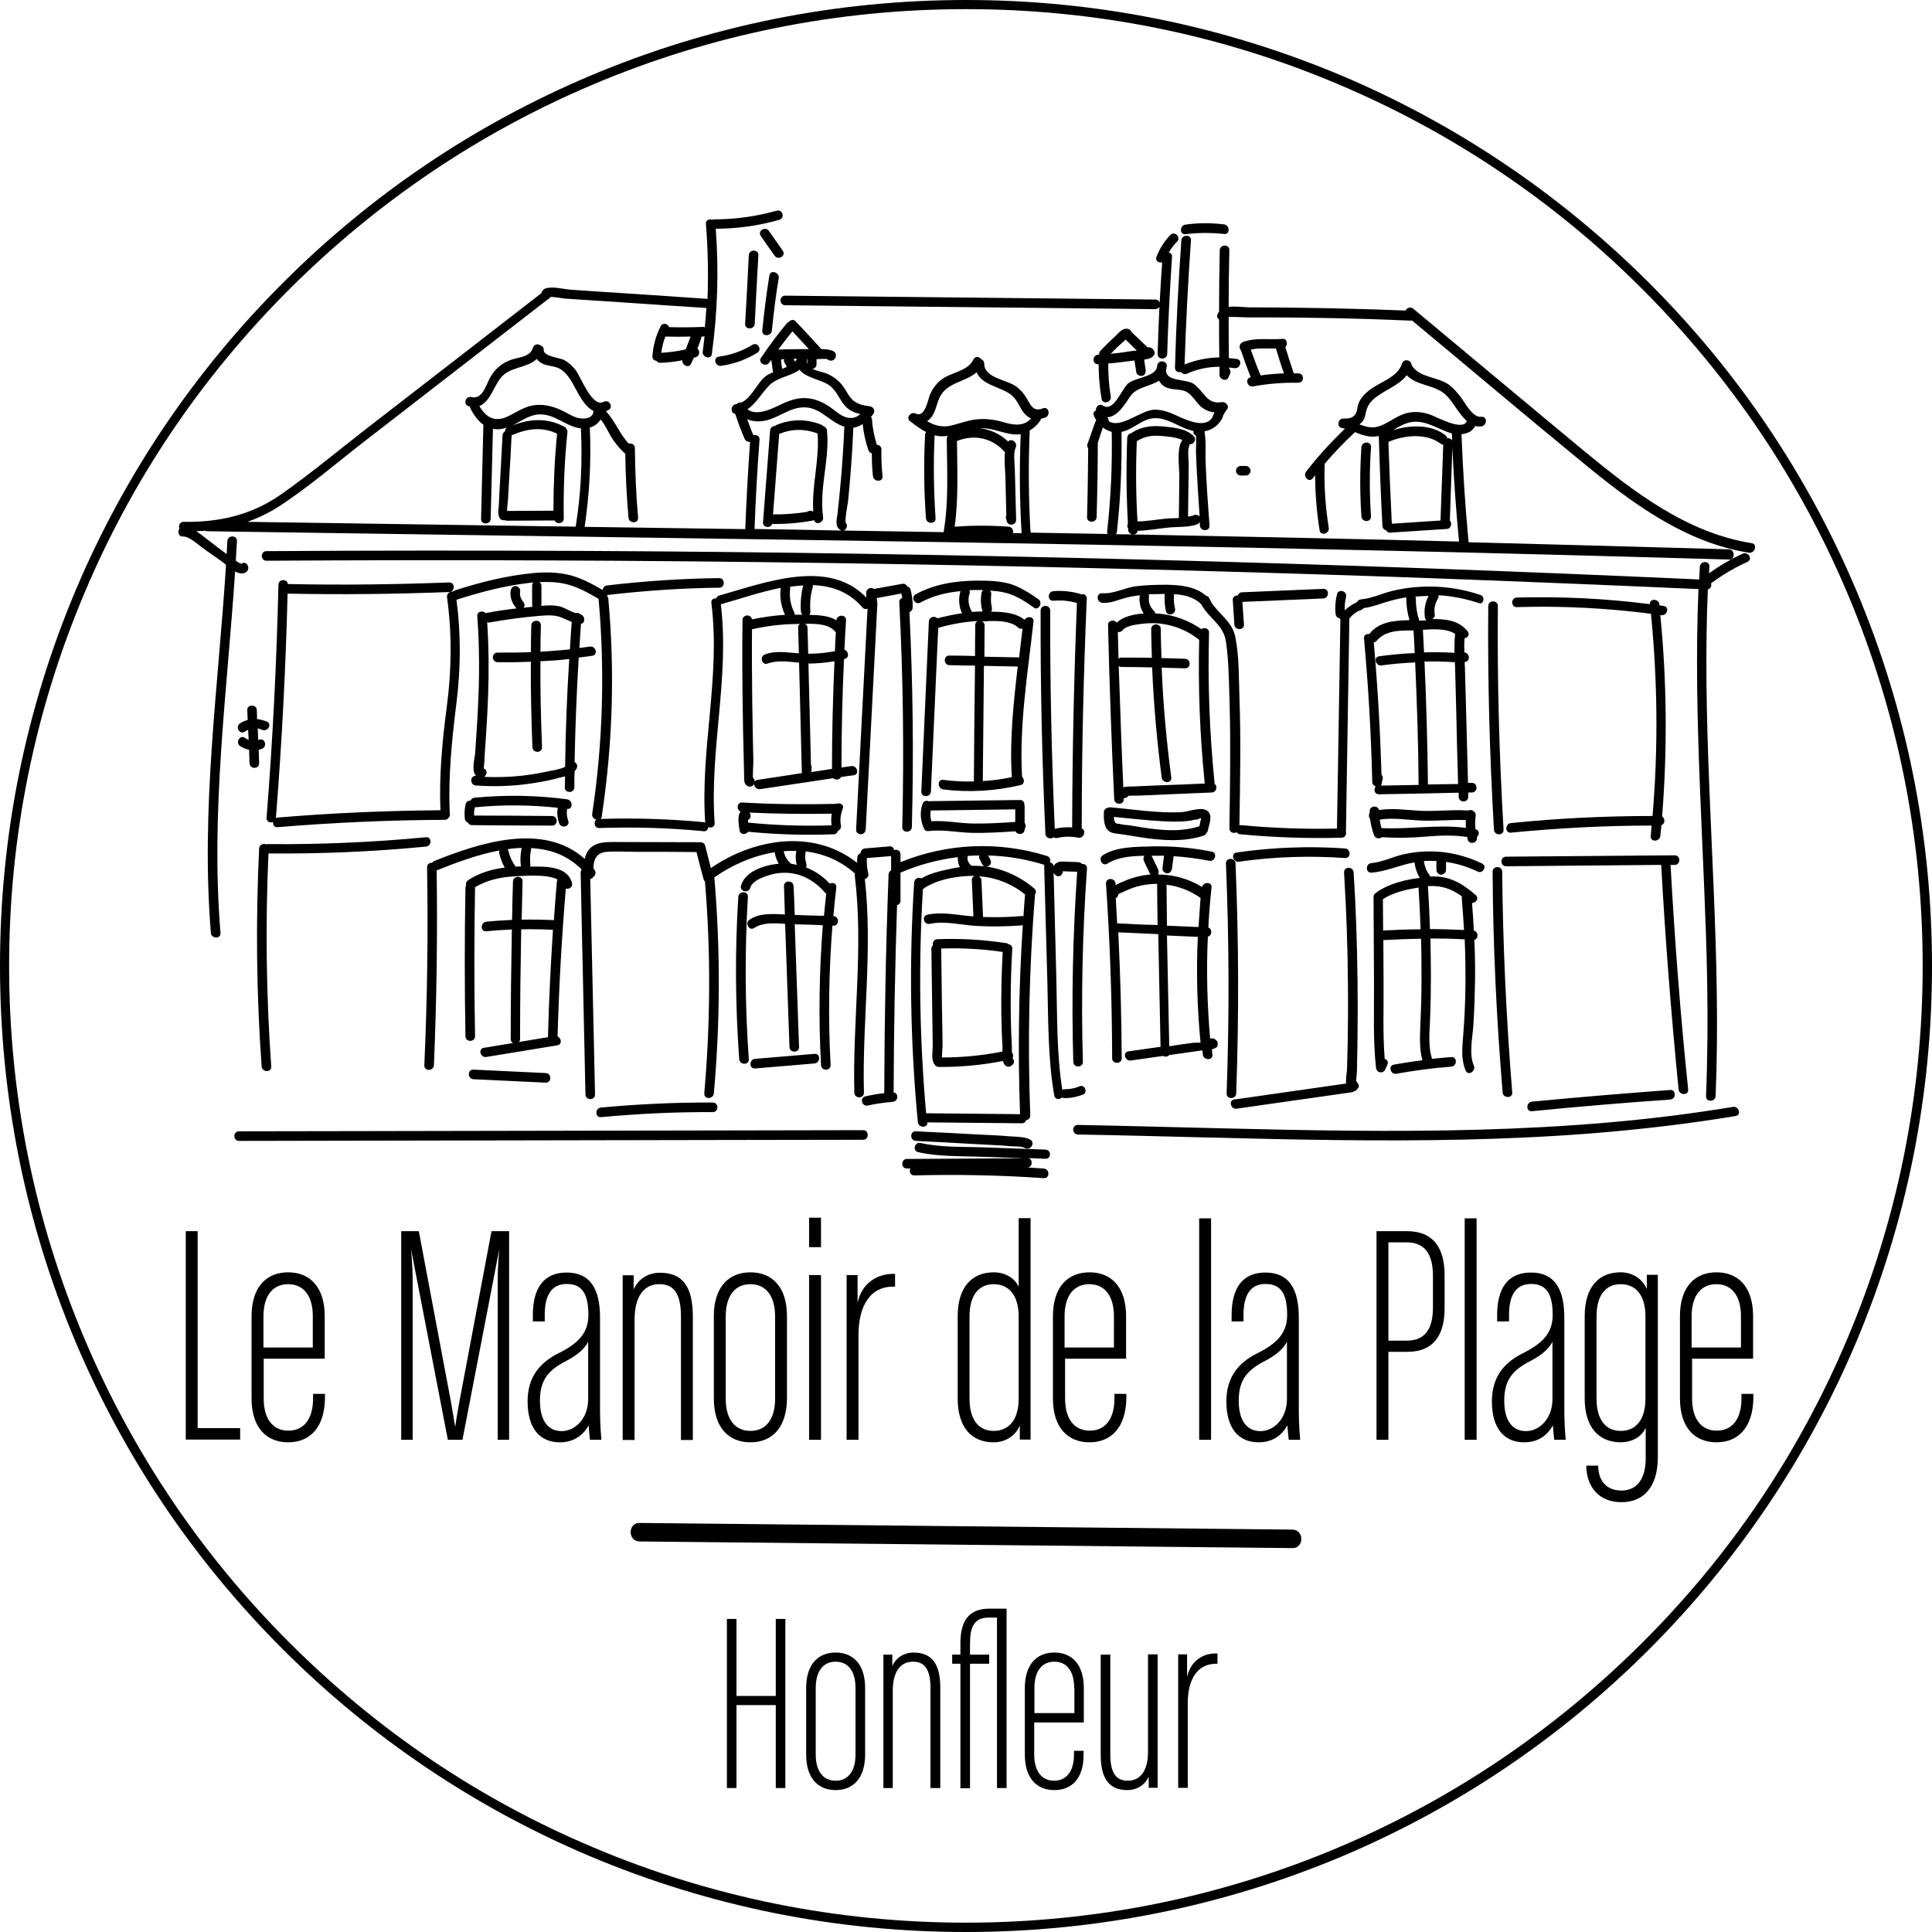 <?xml version="1.0" encoding="utf-8"?>
<!-- Generator: Adobe Illustrator 23.0.4, SVG Export Plug-In . SVG Version: 6.00 Build 0)  -->
<svg version="1.1" id="Calque_1" xmlns="http://www.w3.org/2000/svg" xmlns:xlink="http://www.w3.org/1999/xlink" x="0px" y="0px"
	 width="85px" height="85px" viewBox="0 0 85 85" style="enable-background:new 0 0 85 85;" xml:space="preserve">
<style type="text/css">
	.st0{enable-background:new    ;}
</style>
<g>
	<g>
		<path d="M42.495,85c-5.74,0-11.3-1.126-16.548-3.338c-5.057-2.141-9.611-5.208-13.512-9.108s-6.967-8.445-9.108-13.512
			C1.116,53.805,0,48.235,0,42.495s1.126-11.3,3.338-16.548c2.141-5.057,5.208-9.601,9.108-13.501s8.445-6.967,13.512-9.108
			C31.195,1.126,36.765,0,42.505,0s11.3,1.126,16.548,3.338c5.047,2.141,9.591,5.208,13.501,9.108
			c3.901,3.901,6.967,8.445,9.108,13.512C83.874,31.195,85,36.765,85,42.505s-1.126,11.3-3.338,16.548
			c-2.141,5.057-5.208,9.611-9.108,13.512s-8.445,6.967-13.512,9.108C53.805,83.874,48.235,85,42.495,85z M42.495,0.402
			c-5.68,0-11.199,1.116-16.387,3.308c-5.017,2.121-9.51,5.157-13.381,9.018c-3.87,3.87-6.907,8.364-9.018,13.381
			c-2.192,5.187-3.308,10.707-3.308,16.387S1.518,53.694,3.71,58.882c2.121,5.017,5.157,9.52,9.018,13.381
			c3.87,3.87,8.364,6.907,13.381,9.018c5.187,2.192,10.707,3.308,16.387,3.308s11.199-1.116,16.387-3.308
			c5.017-2.121,9.51-5.157,13.381-9.018c3.87-3.86,6.907-8.364,9.018-13.381c2.192-5.187,3.308-10.707,3.308-16.387
			s-1.116-11.199-3.308-16.387c-2.121-5.017-5.157-9.51-9.018-13.381c-3.86-3.86-8.364-6.897-13.381-9.018
			C53.694,1.508,48.185,0.402,42.495,0.402z"/>
	</g>
	<g>
		<g>
			<path d="M34.442,11.038c-0.201-0.292-0.402-0.583-0.613-0.875c-0.151-0.221-0.513-0.01-0.362,0.211
				c0.201,0.292,0.402,0.583,0.613,0.875C34.231,11.471,34.593,11.26,34.442,11.038z"/>
		</g>
		<g>
			<path d="M53.855,9.872c-0.573-0.07-1.136-0.07-1.699,0.01c-0.261,0.03-0.271,0.452,0,0.422c0.573-0.07,1.136-0.07,1.699-0.01
				C54.127,10.325,54.117,9.912,53.855,9.872z"/>
		</g>
		<g>
			<path d="M32.944,11.229c-0.05,1.005-0.101,2.011-0.161,3.016c-0.01,0.271,0.402,0.271,0.422,0
				c0.05-1.005,0.101-2.011,0.161-3.016C33.377,10.958,32.954,10.958,32.944,11.229z"/>
		</g>
		<g>
			<path d="M33.849,12.124c-0.131,0.804-0.231,1.609-0.312,2.423c-0.03,0.271,0.392,0.261,0.422,0
				c0.08-0.774,0.171-1.548,0.302-2.312C34.292,11.973,33.889,11.853,33.849,12.124z"/>
		</g>
		<g>
			<path d="M33.105,15.17c-0.462,0.281-0.955,0.452-1.488,0.523c-0.261,0.04-0.151,0.442,0.111,0.402
				c0.563-0.08,1.096-0.271,1.588-0.573C33.548,15.391,33.336,15.03,33.105,15.17z"/>
		</g>
		<g>
			<path d="M51.493,10.335c-0.271,0.281-0.473,0.603-0.613,0.965c-0.07,0.171,0.111,0.281,0.251,0.241
				c-0.04,0.593-0.08,1.186-0.111,1.779c-0.02-0.08-0.09-0.141-0.191-0.141c-5.429-0.06-10.857-0.111-16.286-0.171
				c-0.271,0-0.271,0.412,0,0.422c5.429,0.06,10.857,0.111,16.286,0.171c0.09,0,0.151-0.05,0.181-0.111
				c-0.03,0.694-0.06,1.387-0.08,2.081c-0.01,0.271,0.412,0.271,0.422,0c0.04-1.428,0.121-2.855,0.211-4.273
				c0.01-0.111-0.06-0.171-0.141-0.191c0.101-0.171,0.221-0.332,0.362-0.473C51.975,10.445,51.684,10.144,51.493,10.335z"/>
		</g>
		<g>
			<path d="M77.068,23.897c-2.855-0.452-5.198-2.262-7.369-4.051c-2.513-2.081-5.007-4.172-7.52-6.263
				c-0.131-0.111-0.292-0.03-0.342,0.08c-1.518-0.06-3.026-0.101-4.544-0.121c-0.774-0.01-1.548-0.02-2.332-0.02
				c-0.241,0-0.603-0.06-0.905-0.02c0-0.834,0.01-1.669,0.03-2.493c0.01-0.271-0.412-0.271-0.422,0c-0.02,0.905-0.03,1.8-0.03,2.704
				c-0.03,0.03-0.05,0.07-0.07,0.121c-0.04,0.101,0,0.181,0.07,0.221c0,0.553,0,1.116,0.01,1.669
				c-0.523,0.01-1.025,0.111-1.528,0.312c0.06-1.82,0.151-3.639,0.281-5.459c0.02-0.271-0.402-0.271-0.422,0
				c-0.131,1.87-0.231,3.73-0.281,5.6c0,0.161,0.141,0.221,0.261,0.191c0.06,0.07,0.161,0.121,0.271,0.07
				c0.452-0.201,0.935-0.302,1.428-0.302c0,0.121,0,0.241,0,0.362c0,0.191,0.302,0.312,0.392,0.111c0.02-0.05,0.05-0.111,0.07-0.161
				c0.04-0.09,0.01-0.181-0.04-0.241c0-0.01,0-0.03,0-0.04c0.08,0.01,0.151,0.02,0.231,0.03c0.261,0.04,0.372-0.362,0.111-0.402
				c-0.121-0.02-0.231-0.03-0.352-0.04c-0.01-0.603-0.01-1.206-0.01-1.81c0.211-0.01,0.764,0.02,0.824,0.02c0.332,0,0.664,0,0.995,0
				c0.694,0,1.387,0.01,2.081,0.02c1.357,0.02,2.714,0.06,4.072,0.121c0.03,0,0.06,0,0.09-0.01c2.503,2.081,4.986,4.182,7.5,6.243
				c2.161,1.779,4.504,3.529,7.339,3.981C77.219,24.339,77.329,23.937,77.068,23.897z"/>
		</g>
		<g>
			<path d="M36.383,18.94c-0.01-0.101-0.08-0.171-0.161-0.191c-0.02-0.02-0.05-0.04-0.08-0.06c-0.633-0.261-1.327-0.261-1.96,0
				c-0.03,0.01-0.06,0.03-0.08,0.05c-0.101,0-0.211,0.07-0.221,0.201c-0.101,1.347-0.211,2.694-0.312,4.041
				c-0.02,0.231,0.342,0.281,0.402,0.07c0.603,0.01,1.206-0.04,1.8-0.151c0.02,0,0.03-0.01,0.05-0.01
				c0.06,0.231,0.432,0.111,0.392-0.141C36.031,21.474,36.513,20.217,36.383,18.94z M35.779,22.499L35.779,22.499
				c-0.03-0.01-0.05-0.01-0.08-0.02c-0.07-0.02-0.131,0-0.181,0.04c-0.503,0.08-0.995,0.121-1.508,0.111
				c0.09-1.176,0.181-2.363,0.271-3.539l0,0c0.563-0.231,1.126-0.231,1.689-0.02C36.061,20.227,35.709,21.353,35.779,22.499z"/>
		</g>
		<g>
			<path d="M50.487,15.281c-0.241-0.231-0.473-0.452-0.714-0.684c-0.02-0.05-0.06-0.101-0.131-0.121
				c-0.241-0.08-0.432,0.181-0.583,0.322c-0.221,0.201-0.432,0.412-0.643,0.633c-0.05,0.05-0.07,0.121-0.05,0.171
				c-0.02,0-0.04,0-0.05,0c-0.271,0.02-0.271,0.442,0,0.422c0.01,0,0.02,0,0.02,0c0,0.513,0.04,1.015,0.131,1.528
				c0.04,0.261,0.452,0.151,0.402-0.111c-0.08-0.473-0.111-0.945-0.111-1.418c0-0.01,0-0.02,0-0.03
				c0.372-0.03,0.754-0.08,1.126-0.131c0.01,0,0.02,0,0.03,0c0,0.01,0,0.01,0,0.02c0.03,0.171,0.05,0.332,0.08,0.503
				c0.02,0.111,0.161,0.171,0.261,0.151c0.121-0.03,0.161-0.141,0.151-0.261c-0.02-0.151-0.05-0.302-0.07-0.452
				c0.221-0.03,0.432-0.101,0.462-0.271C50.799,15.361,50.618,15.251,50.487,15.281z M49.341,15.512
				c-0.161,0.02-0.312,0.04-0.473,0.05c0.09-0.09,0.191-0.191,0.281-0.281c0.08-0.07,0.151-0.141,0.231-0.211
				c0.02-0.01,0.101-0.08,0.141-0.131c0.161,0.161,0.332,0.322,0.493,0.483C49.733,15.442,49.371,15.512,49.341,15.512z"/>
		</g>
		<g>
			<path d="M57.122,16.427c-0.07,0-0.131,0-0.201,0c-0.131-0.382-0.251-0.774-0.372-1.156c0.121-0.121,0.08-0.382-0.131-0.362
				c-0.583,0.05-1.176-0.07-1.739,0.141c-0.171,0.07-0.171,0.271-0.08,0.372c0.131,0.392,0.271,0.784,0.432,1.176h-0.01
				C54.76,16.648,54.87,17.05,55.132,17c0.653-0.121,1.317-0.171,1.98-0.161C57.394,16.849,57.394,16.427,57.122,16.427z
				 M55.031,15.381c0.362-0.08,0.734-0.04,1.106-0.05c0.111,0.372,0.221,0.734,0.352,1.096c-0.342,0.01-0.684,0.04-1.025,0.09
				C55.303,16.145,55.162,15.763,55.031,15.381z"/>
		</g>
		<g>
			<path d="M54.81,20.499h-0.221c-0.111,0-0.211,0.101-0.211,0.211s0.09,0.211,0.211,0.211h0.221c0.111,0,0.211-0.101,0.211-0.211
				C55.011,20.589,54.921,20.499,54.81,20.499z"/>
		</g>
		<g>
			<path d="M76.063,24.168c-3.82-0.111-7.64-0.211-11.451-0.312c-0.151-1.578-0.251-3.167-0.312-4.755
				c0.261-0.02,0.493-0.131,0.603-0.362c0.09,0.03,0.181,0.03,0.271,0.02c0.261-0.04,0.271-0.452,0-0.422
				c-0.392,0.05-0.714-0.623-0.915-0.875c-0.151-0.191-0.302-0.372-0.493-0.523c-0.493-0.372-1.357-0.312-1.669-0.895
				c0-0.211-0.342-0.281-0.412-0.05c-0.211,0.633-0.985,0.804-1.458,1.186c-0.201,0.161-0.372,0.342-0.462,0.583
				c-0.05,0.121-0.04,0.251-0.09,0.372c-0.111,0.271-0.332,0.281-0.583,0.281c-0.231-0.01-0.292,0.372-0.06,0.412
				c0.05,0.01,0.101,0.02,0.141,0.03c-0.613,0.593-1.186,1.216-1.709,1.89c-0.161,0.211,0.131,0.513,0.292,0.292
				c0.03-0.04,0.07-0.09,0.101-0.131c0.01,0.814,0.07,1.619,0.201,2.423c0.04,0.261,0.442,0.151,0.402-0.111
				c-0.151-0.935-0.211-1.87-0.181-2.815c0.402-0.473,0.834-0.925,1.287-1.347c0.02-0.02,0.03-0.03,0.04-0.05
				c0.322,0.131,0.643,0.251,1.015,0.181c0.01,0,0.03-0.01,0.04-0.01l0,0c0.04,1.317,0.09,2.644,0.161,3.961
				c0.01,0.111,0.08,0.171,0.161,0.191c0.03,0.06,0.09,0.111,0.181,0.101c0.824-0.05,1.659-0.111,2.483-0.161
				c0.201-0.01,0.251-0.261,0.141-0.372c0.04-1.066,0.07-2.141,0.111-3.207c0.06,1.377,0.161,2.755,0.292,4.132
				c-4.775-0.121-9.541-0.221-14.316-0.312c-0.261,0-0.523-0.01-0.784-0.01c0.03-0.03,0.05-0.07,0.05-0.121
				c0.161-1.458,0.221-2.915,0.201-4.383c0.533-0.101,0.925-0.603,1.478-0.603c0.603-0.01,1.106,0.452,1.689,0.563
				c-0.02,0.101,0.04,0.171,0.111,0.211c0.02,0.211-0.01,0.613,0,0.764c0.01,0.352,0.03,0.704,0.05,1.056
				c0.03,0.573,0.07,1.156,0.111,1.729c-0.02-0.02-0.03-0.03-0.06-0.04c-0.01,0-0.01-0.01-0.02-0.01
				c-0.07-0.03-0.141-0.03-0.201,0.01c-0.07,0.02-0.151,0.04-0.231,0.05c0.01-0.513,0.01-1.035,0.02-1.548
				c0-0.251,0.01-0.503,0.01-0.754c0-0.191-0.06-0.623,0.02-0.804c0.01-0.03,0.02-0.06,0.02-0.08
				c0.171,0.02,0.332-0.201,0.181-0.352c-0.332-0.332-0.824-0.372-1.267-0.422c-0.523-0.06-1.025-0.02-1.468,0.281
				c0,0-0.01,0-0.01,0.01c-0.09,0.01-0.171,0.08-0.181,0.201c-0.05,1.257-0.04,2.513,0.03,3.77c-0.04,0.07-0.03,0.161,0.01,0.231
				c0,0.02,0,0.03,0,0.05c0.02,0.251,0.392,0.271,0.412,0.04c0.493-0.01,0.975-0.111,1.458-0.151c0.362-0.03,0.804,0,1.156-0.131
				c0.05-0.02,0.101-0.06,0.121-0.111c0,0.05,0.01,0.101,0.01,0.161c0.02,0.271,0.442,0.271,0.422,0
				c-0.07-0.925-0.131-1.84-0.171-2.765c-0.02-0.422,0.03-0.885-0.04-1.307c0-0.02-0.01-0.05-0.01-0.07
				c0.271-0.05,0.513-0.191,0.674-0.412c0.02-0.02,0.04-0.05,0.06-0.08l0,0c0.03-0.04,0.05-0.09,0.07-0.141
				c0.01-0.02,0.01-0.03,0.01-0.05c0.05-0.101,0.111-0.201,0.181-0.292c0.121-0.161-0.08-0.332-0.231-0.312
				c-0.664,0.121-0.794-0.483-1.226-0.794c-0.342-0.241-1.247-0.09-1.226-0.613c0.01-0.05,0.02-0.111,0.03-0.181
				c0.01-0.241-0.352-0.281-0.412-0.06c-0.01,0.05-0.02,0.101-0.03,0.151c-0.131,0.392-0.975,0.422-1.267,0.684
				c-0.281,0.241-0.623,1.277-1.106,0.965c-0.161-0.111-0.322,0.06-0.302,0.211c-0.08,0.04-0.141,0.121-0.09,0.231
				c0.03,0.07,0.06,0.141,0.101,0.201c-0.03,0.06-0.06,0.121-0.08,0.191c-0.101,0.281-0.201,0.563-0.302,0.855
				c-0.03,0.08-0.01,0.141,0.03,0.181c-0.01,1.015-0.02,2.031-0.05,3.036c-0.01,0.271,0.412,0.271,0.422,0
				c0.03-1.076,0.05-2.161,0.05-3.237c0-0.01,0-0.01,0-0.02c0.06-0.191,0.161-0.503,0.221-0.684c0.121,0.09,0.251,0.151,0.392,0.191
				c0.03,1.468-0.04,2.925-0.201,4.383c0,0.05,0,0.08,0.02,0.111c-1.126-0.02-2.252-0.04-3.388-0.06c0-0.03,0-0.05,0-0.08
				c0-0.02,0-0.04-0.01-0.05c-0.08-1.438-0.09-2.885-0.03-4.323c0-0.01,0-0.03,0-0.04c0.211-0.121,0.392-0.302,0.513-0.523
				c0.06-0.01,0.121-0.03,0.181-0.05c0.241-0.101,0.141-0.503-0.111-0.402c-0.442,0.181-0.553-0.181-0.734-0.473
				c-0.121-0.191-0.261-0.362-0.452-0.493c-0.412-0.302-1.397-0.362-1.397-1.005c0-0.09-0.05-0.151-0.121-0.181
				c-0.08-0.121-0.271-0.161-0.352,0c-0.261,0.553-1.035,0.553-1.468,0.935c-0.191,0.161-0.342,0.372-0.442,0.603
				c-0.09,0.211-0.221,1.056-0.633,0.844c-0.201-0.101-0.452,0.181-0.251,0.332c0.01,0.01,0.03,0.02,0.04,0.03l0,0l0,0
				c0.211,0.161,0.432,0.332,0.674,0.452c-0.03,0.03-0.05,0.08-0.05,0.131c-0.06,1.216-0.05,2.443,0.04,3.659
				c0.02,0.271,0.442,0.271,0.422,0c-0.08-1.216-0.101-2.433-0.04-3.649c0.07,0.02,0.141,0.03,0.211,0.04
				c0.131,0.01,0.251,0,0.372-0.01c-0.03,0.03-0.05,0.08-0.05,0.141c0.01,1.337,0.09,2.714-0.131,4.041c0,0.02,0,0.04,0,0.05
				c-1.468-0.02-2.936-0.05-4.403-0.07c0.131-0.05,0.201-0.241,0.08-0.352c-0.01-0.302,0.07-0.643,0.111-0.935
				c0.04-0.372,0.07-0.744,0.101-1.126c0.06-0.704,0.101-1.407,0.131-2.111c0.151-0.02,0.281-0.08,0.412-0.161
				c0.04,0.392,0.121,0.774,0.251,1.146c0.03,0.08,0.08,0.121,0.151,0.141c0,0.332,0.01,0.674,0.05,1.005
				c0.03,0.261,0.452,0.271,0.422,0c-0.04-0.392-0.06-0.784-0.05-1.176c0-0.131-0.101-0.201-0.201-0.201
				c-0.111-0.362-0.191-0.724-0.211-1.106c0-0.05-0.02-0.09-0.05-0.121c0.03-0.03,0.06-0.07,0.09-0.111
				c0.121-0.151,0.04-0.332-0.151-0.362c-0.432-0.05-0.714-0.151-0.945-0.533c-0.131-0.211-0.241-0.412-0.422-0.573
				c-0.161-0.151-0.342-0.261-0.543-0.342c-0.141-0.05-0.402-0.101-0.603-0.191c0.101-0.02,0.181-0.101,0.181-0.201v-0.231
				c0.141,0,0.342-0.03,0.473,0c0,0,0,0,0.01,0.01c0.08,0.07,0.211,0.08,0.292,0c0.01-0.01,0.01-0.01,0.02-0.02
				c0.09-0.09,0.08-0.261-0.04-0.332c-0.151-0.08-0.342-0.101-0.543-0.101c-0.372-0.412-0.744-0.814-1.126-1.216
				c-0.101-0.111-0.231-0.07-0.302,0.02c-0.03,0.01-0.07,0.03-0.09,0.06c-0.402,0.483-0.784,0.995-1.136,1.518
				c-0.151,0.221,0.211,0.432,0.362,0.211c0.03-0.04,0.06-0.08,0.09-0.121c0,0.05,0.01,0.09,0.02,0.141
				c0.01,0.101,0.03,0.211,0.04,0.312c0,0.03,0.01,0.06,0.03,0.09c-0.151,0.06-0.292,0.131-0.392,0.221
				c-0.352,0.322-0.573,0.905-1.015,1.116c-0.07-0.02-0.151,0.01-0.201,0.06c-0.01,0-0.02,0.01-0.03,0.01
				c-0.251,0.03-0.261,0.412-0.04,0.422c0,0.01,0,0.03,0.01,0.04c0.121,0.362,0.251,0.714,0.402,1.056
				c0.04,0.111,0.151,0.151,0.241,0.141c-0.09,1.277-0.161,2.564-0.211,3.84c-2.352-0.03-4.705-0.07-7.067-0.101
				c0.211-1.428,0.292-2.855,0.231-4.303c0-0.02-0.01-0.04-0.01-0.06c0.201-0.06,0.372-0.181,0.483-0.362
				c0.191,0.221,0.302,0.493,0.452,0.744c0.161,0.271,0.362,0.513,0.583,0.724c0.02,0.01,0.03,0.03,0.05,0.03
				c0.01,0.945,0.06,1.89,0.141,2.825c0.02,0.261,0.442,0.271,0.422,0c-0.09-1.025-0.131-2.041-0.141-3.066
				c0-0.161-0.151-0.221-0.271-0.191c-0.402-0.432-0.593-0.985-0.995-1.418l-0.01-0.01c0.04-0.01,0.07-0.03,0.111-0.05
				c0.241-0.131,0.03-0.493-0.211-0.362c-0.513,0.271-1.005-1.116-1.247-1.418c-0.141-0.171-0.302-0.322-0.493-0.422
				c-0.201-0.111-0.915-0.151-0.895-0.452c0-0.111-0.06-0.171-0.141-0.191c-0.111-0.08-0.281-0.06-0.332,0.101
				c-0.121,0.402-0.583,0.412-0.905,0.513c-0.221,0.07-0.422,0.171-0.593,0.322c-0.181,0.151-0.312,0.332-0.422,0.543
				c-0.151,0.302-0.322,0.915-0.794,0.794c-0.261-0.06-0.372,0.342-0.111,0.402c0.02,0,0.03,0.01,0.05,0.01
				c0,0.03,0.01,0.05,0.02,0.08c0.141,0.281,0.332,0.553,0.573,0.724v0.01c-0.03,1.377-0.07,2.755-0.101,4.132
				c-0.01,0.271,0.412,0.271,0.422,0c0.03-1.317,0.07-2.644,0.101-3.961c0.07,0.01,0.141,0.02,0.221,0.02
				c0.141,0,0.271-0.04,0.402-0.08c-0.07,0.04-0.101,0.111-0.09,0.171c-0.06,0.03-0.101,0.09-0.111,0.171
				c-0.04,0.684-0.07,1.367-0.111,2.051c-0.02,0.332-0.04,0.653-0.05,0.985c-0.01,0.191-0.07,0.422,0.03,0.603
				c0.05,0.09,0.141,0.111,0.241,0.101l0,0c0.02,0.01,0.05,0.02,0.08,0.02c0.704,0,1.397-0.01,2.101-0.01
				c0.08,0.181,0.402,0.151,0.402-0.09c-0.02-1.267,0.03-2.533,0.161-3.79c0.01-0.06-0.01-0.111-0.04-0.141
				c-0.01-0.04-0.04-0.07-0.09-0.101c-0.774-0.412-1.538-0.352-2.312-0.05c0.382-0.181,0.734-0.462,1.166-0.493
				c0.714-0.05,1.206,0.543,1.87,0.613c0,0.01,0,0.02,0,0.03c0.07,1.438,0,2.875-0.231,4.293c-0.513-0.01-1.025-0.01-1.528-0.02
				c-4.303-0.06-8.606-0.131-12.918-0.191c0.462-0.161,0.905-0.372,1.337-0.643c1.327-0.855,2.554-1.92,3.8-2.885
				c2.694-2.081,5.378-4.172,8.073-6.253c0.06-0.02,0.09-0.06,0.121-0.111c0.201-0.01,0.513,0.06,0.643,0.07
				c0.302,0.02,0.613,0.04,0.915,0.06c0.613,0.04,1.216,0.08,1.83,0.121c1.156,0.08,2.322,0.161,3.478,0.231
				c-0.02,0.281-0.04,0.573-0.07,0.855c-0.03-0.02-0.06-0.03-0.101-0.02c-0.493,0.02-0.975,0.02-1.468,0.01
				c-0.05-0.151-0.281-0.221-0.372-0.04c-0.211,0.412-0.332,0.855-0.362,1.317c-0.01,0.121,0.07,0.191,0.171,0.201
				c0.03,0.05,0.09,0.09,0.171,0.09c0.332-0.01,0.653-0.05,0.975-0.111c-0.03,0.211,0.281,0.372,0.382,0.151
				c0.04-0.09,0.08-0.171,0.121-0.261c0.03-0.01,0.06-0.02,0.09-0.03c0.181-0.05,0.181-0.281,0.07-0.372
				c0.06-0.151,0.111-0.302,0.161-0.452c0.01-0.03,0.01-0.06,0.01-0.08c0.02,0,0.04,0,0.07,0c0.02,0,0.05-0.01,0.07-0.01
				c-0.02,0.221-0.05,0.442-0.08,0.664c-0.04,0.261,0.372,0.382,0.402,0.111c0.251-1.83,0.312-3.669,0.171-5.509
				c0.945,0,1.88-0.131,2.795-0.392c0.261-0.07,0.151-0.473-0.111-0.402c-0.895,0.251-1.81,0.382-2.745,0.382
				c-0.04,0-0.07,0.01-0.09,0.02c-0.131-0.05-0.302,0.01-0.281,0.181c0.09,1.096,0.111,2.192,0.07,3.297
				c-1.609-0.111-3.217-0.221-4.826-0.322c-0.392-0.03-0.774-0.05-1.166-0.08c-0.322-0.02-0.824-0.161-1.126-0.06
				c-0.101,0.03-0.171,0.121-0.191,0.211c-2.554,1.98-5.107,3.961-7.671,5.941c-1.257,0.975-2.493,2.011-3.8,2.925
				c-1.297,0.905-2.714,1.216-4.273,1.196c-0.171,0-0.231,0.171-0.181,0.302c-0.09,0.121-0.04,0.352,0.151,0.342
				c0.292-0.01,0.694,0.382,0.925,0.543c0.261,0.181,0.513,0.362,0.774,0.543c0.06,0.04,0.121,0.101,0.201,0.161
				C9.601,30.25,8.827,35.639,9.279,41.047c0.02,0.261,0.442,0.271,0.422,0c-0.442-5.318,0.292-10.606,0.643-15.904
				c0.171,0.09,0.352,0.131,0.493,0.02c0.211-0.161,0-0.523-0.211-0.362c-0.02,0.01-0.121-0.04-0.251-0.131
				c0.02-0.292,0.03-0.573,0.05-0.865c0.01-0.271-0.402-0.271-0.422,0c-0.01,0.191-0.02,0.382-0.03,0.573
				c-0.302-0.221-0.603-0.452-0.664-0.503c-0.201-0.141-0.432-0.352-0.674-0.503c0.131-0.01,0.271-0.01,0.402-0.02
				c0.02,0.01,0.05,0.02,0.08,0.02c8.736,0.131,17.473,0.251,26.209,0.382c8.706,0.131,17.412,0.281,26.118,0.483
				c4.896,0.111,9.792,0.241,14.678,0.382C76.334,24.6,76.334,24.178,76.063,24.168z M51.965,19.443
				c-0.191,0.412-0.08,1.066-0.08,1.518c-0.01,0.613-0.01,1.226-0.02,1.83c-0.171,0.01-0.342,0.01-0.493,0.02
				c-0.442,0.04-0.885,0.121-1.327,0.131c-0.07-1.176-0.08-2.352-0.03-3.529c0.332-0.221,0.694-0.271,1.086-0.231
				c0.271,0.02,0.643,0.05,0.925,0.181C52.005,19.383,51.985,19.413,51.965,19.443z M30.17,15.371
				c-0.352,0.08-0.714,0.131-1.076,0.151c0.03-0.251,0.09-0.493,0.181-0.714c0.372,0.01,0.734,0.01,1.106,0
				C30.31,14.989,30.24,15.18,30.17,15.371z M22.509,19.151C22.509,19.141,22.519,19.141,22.509,19.151
				c0.674-0.292,1.337-0.392,2.001-0.07c-0.111,1.126-0.161,2.252-0.161,3.388c-0.684,0-1.367,0.01-2.041,0.01
				c0-0.171,0.05-0.503,0.05-0.623c0.02-0.302,0.03-0.603,0.05-0.905C22.449,20.348,22.479,19.745,22.509,19.151z M25.384,18.377
				c-0.251-0.08-0.483-0.241-0.714-0.342c-0.382-0.171-0.794-0.271-1.216-0.201c-0.412,0.07-0.744,0.312-1.106,0.483
				c-0.583,0.281-0.975,0.04-1.257-0.452c0.462-0.181,0.623-0.844,0.935-1.237c0.392-0.503,1.166-0.422,1.588-0.834
				c0.08,0.101,0.181,0.181,0.312,0.231c0.241,0.09,0.503,0.08,0.724,0.211c0.251,0.151,0.422,0.412,0.563,0.664
				c0.211,0.372,0.483,0.985,0.895,1.176c0,0.01,0,0.02,0,0.03C26.078,18.448,25.636,18.448,25.384,18.377z M34.865,14.577
				c0.241,0.261,0.483,0.523,0.724,0.784c-0.04,0-0.08,0-0.121,0c-0.412,0-0.814,0-1.226,0.02
				C34.442,15.11,34.643,14.839,34.865,14.577z M35.518,15.784v0.231c-0.03-0.06-0.03-0.131-0.01-0.211c0-0.01,0-0.02,0-0.03
				C35.508,15.784,35.508,15.784,35.518,15.784z M35.066,15.784c-0.02,0.05-0.06,0.09-0.09,0.131c-0.02-0.04-0.04-0.09-0.06-0.131
				C34.955,15.784,35.005,15.784,35.066,15.784z M34.513,15.954c0.02,0.03,0.04,0.07,0.06,0.101c0,0.01,0,0.01,0.01,0.02
				c0.01,0.02,0.01,0.04,0.02,0.06c0,0.01,0,0.01,0.01,0.01c-0.06,0.03-0.131,0.05-0.201,0.08c-0.02-0.121-0.04-0.241-0.05-0.362
				c0.01-0.02,0.02-0.04,0.03-0.06c0.04,0,0.08,0,0.111,0C34.483,15.844,34.483,15.904,34.513,15.954z M33.839,16.96
				c0.372-0.372,0.955-0.402,1.337-0.694c0.271,0.362,0.955,0.432,1.307,0.684c0.352,0.251,0.452,0.674,0.754,0.965
				c0.171,0.171,0.392,0.251,0.613,0.302c-0.111,0.101-0.251,0.171-0.422,0.171c-0.322,0-0.563-0.221-0.804-0.402
				c-0.362-0.271-0.754-0.462-1.216-0.473c-0.462-0.01-0.865,0.191-1.267,0.382c-0.362,0.171-0.915,0.382-1.257,0.111
				C33.276,17.744,33.497,17.312,33.839,16.96z M33.196,23.273c0.05-1.317,0.121-2.624,0.221-3.931
				c0.01-0.171-0.151-0.231-0.271-0.191c-0.101-0.231-0.181-0.462-0.271-0.704c0.201,0.08,0.432,0.111,0.664,0.08
				c0.623-0.07,1.116-0.563,1.749-0.603c0.754-0.05,1.126,0.563,1.759,0.814c0.03,0.01,0.07,0.02,0.101,0.03
				c-0.04,0.855-0.09,1.699-0.171,2.554c-0.04,0.432-0.08,0.855-0.131,1.287c-0.03,0.261-0.131,0.543,0.131,0.714
				c0.01,0.01,0.03,0.02,0.04,0.02C35.749,23.313,34.472,23.293,33.196,23.273z M40.786,18.528c0.02-0.01,0.04-0.03,0.06-0.04
				c0.322-0.261,0.332-0.674,0.503-1.025c0.332-0.653,1.136-0.653,1.619-1.086c0.221,0.543,0.955,0.623,1.438,0.935
				c0.382,0.241,0.432,0.664,0.734,0.955c0.07,0.06,0.141,0.111,0.221,0.141c-0.292,0.342-0.714,0.312-1.156,0.181
				c-0.402-0.121-0.804-0.181-1.226-0.141c-0.392,0.04-0.744,0.181-1.116,0.271C41.449,18.82,41.108,18.719,40.786,18.528z
				 M44.566,23.454c0.03-0.121-0.03-0.271-0.191-0.281c-0.794-0.06-1.578-0.06-2.373,0c0.171-1.247,0.111-2.513,0.101-3.77
				c0.774-0.312,1.568-0.131,2.111,0.493c-0.04,0.362,0.01,0.744,0.02,1.106l0.04,1.679c-0.02,0.04-0.03,0.09-0.01,0.141l0.03,0.111
				c0.06,0.231,0.412,0.181,0.412-0.06c-0.01-0.513-0.03-1.035-0.04-1.548c-0.01-0.241-0.01-0.493-0.02-0.734
				c-0.01-0.281-0.07-0.633,0.04-0.905c0.101-0.231-0.201-0.422-0.332-0.261c-0.352-0.332-0.784-0.533-1.247-0.583
				c0.01,0,0.02,0,0.03,0c0.583-0.03,1.106,0.302,1.669,0.271c0.03,0,0.06-0.01,0.101-0.01c-0.06,1.448-0.05,2.905,0.04,4.353
				C44.817,23.454,44.687,23.454,44.566,23.454z M48.778,18.528c0-0.06-0.02-0.131-0.07-0.171c0.452-0.01,0.774-0.563,1.015-0.915
				c0.271-0.412,0.885-0.442,1.267-0.694c0.04,0.06,0.08,0.121,0.131,0.171c0.261,0.251,0.603,0.181,0.925,0.261
				c0.422,0.111,0.543,0.553,0.885,0.784c0.161,0.111,0.332,0.161,0.503,0.181c-0.04,0.07-0.07,0.151-0.101,0.231
				c-0.302,0.462-1.046,0.141-1.428-0.03c-0.342-0.161-0.704-0.322-1.086-0.322C50.236,18.005,49.311,18.89,48.778,18.528z
				 M63.376,22.901c-0.714,0.05-1.428,0.09-2.141,0.141c-0.06-1.196-0.111-2.403-0.151-3.599c0.684-0.302,1.669-0.402,2.302,0.08
				c0.04,0.03,0.07,0.04,0.111,0.04L63.376,22.901z M63.677,19.282c-0.01-0.05-0.04-0.09-0.08-0.131
				c-0.643-0.493-1.558-0.462-2.322-0.221c0.261-0.151,0.523-0.312,0.824-0.362c0.633-0.101,1.186,0.332,1.779,0.503
				c0,0.101,0.01,0.211,0.01,0.312C63.848,19.302,63.758,19.272,63.677,19.282z M62.913,18.237c-0.392-0.131-0.794-0.161-1.186-0.01
				c-0.382,0.141-0.714,0.432-1.106,0.543c-0.281,0.08-0.553,0-0.814-0.101c0.05-0.03,0.09-0.07,0.131-0.121
				c0.101-0.121,0.121-0.241,0.151-0.392c0.06-0.251,0.141-0.412,0.332-0.583c0.472-0.422,1.106-0.583,1.468-1.066
				c0.442,0.472,1.226,0.412,1.709,0.855c0.292,0.261,0.573,0.834,0.935,1.166C64.351,18.991,63.205,18.337,62.913,18.237z"/>
		</g>
		<g>
			<path d="M60.319,19.674c0.02-0.271-0.402-0.271-0.422,0c-0.07,1.015-0.07,2.031,0,3.046c0.02,0.271,0.432,0.271,0.422,0
				C60.249,21.705,60.249,20.69,60.319,19.674z"/>
		</g>
		<g>
			<path d="M76.676,24.359c-0.533,0.241-1.025,0.533-1.488,0.865c0.01-0.101,0.01-0.191,0.02-0.292c0.02-0.271-0.402-0.271-0.422,0
				c-0.01,0.191-0.02,0.372-0.03,0.563c-8.133-0.372-16.266-0.664-24.409-0.875c-8.224-0.211-16.457-0.342-24.691-0.382
				c-4.645-0.02-9.289-0.02-13.934,0.01c-0.271,0-0.271,0.422,0,0.422c8.254-0.05,16.517-0.02,24.771,0.101
				c8.234,0.121,16.457,0.322,24.681,0.603c4.514,0.161,9.038,0.342,13.552,0.543c-0.241,5.73,0.271,11.461,0.382,17.191
				c0.03,1.709,0.02,3.418-0.05,5.117c-0.01,0.271,0.402,0.271,0.422,0c0.251-6.062-0.342-12.114-0.402-18.176
				c-0.01-1.377,0-2.745,0.06-4.122c0.131-0.02,0.171-0.161,0.141-0.261c0.493-0.372,1.025-0.684,1.598-0.945
				C77.128,24.61,76.917,24.248,76.676,24.359z"/>
		</g>
		<g>
			<path d="M11.531,32.11c0.241,0.101,0.462-0.251,0.211-0.362c-0.141-0.06-0.281-0.09-0.432-0.111c0-0.131-0.01-0.261-0.01-0.392
				c-0.01-0.271-0.432-0.271-0.422,0l0.02,0.432c-0.121,0.03-0.231,0.08-0.342,0.151c-0.221,0.151-0.01,0.513,0.211,0.362
				c0.05-0.03,0.101-0.06,0.151-0.08c0.01,0.151,0.01,0.292,0.02,0.442c-0.06-0.02-0.111-0.05-0.161-0.09
				c-0.221-0.151-0.432,0.211-0.211,0.362c0.121,0.08,0.251,0.141,0.392,0.161c0.01,0.201,0.01,0.392,0.02,0.593
				c0.01,0.271,0.432,0.271,0.422,0c-0.01-0.201-0.01-0.392-0.02-0.593c0.05-0.01,0.101-0.02,0.141-0.04
				c0.251-0.09,0.141-0.493-0.111-0.402c-0.02,0.01-0.03,0.01-0.05,0.01c-0.01-0.171-0.01-0.342-0.02-0.513
				C11.4,32.07,11.471,32.08,11.531,32.11z"/>
		</g>
		<g>
			<path d="M32.904,39.459c0.02-0.271-0.402-0.271-0.422,0c-0.151,2.383-0.131,4.765,0.04,7.138c0.02,0.271,0.442,0.271,0.422,0
				C32.774,44.214,32.763,41.831,32.904,39.459z"/>
		</g>
		<g>
			<path d="M35.84,46.365l-2.624,0.221c-0.261,0.02-0.271,0.442,0,0.422l2.624-0.221C36.101,46.758,36.111,46.345,35.84,46.365z"/>
		</g>
		<g>
			<path d="M44.556,46.567l-0.01-0.01c0.05-0.08,0.03-0.191-0.03-0.271c0-0.121,0.01-0.241,0-0.281
				c-0.01-0.221-0.02-0.442-0.03-0.653c-0.01-0.382-0.02-0.764-0.02-1.146c0-0.824,0.02-1.639,0.07-2.463
				c0.01-0.121-0.08-0.191-0.171-0.201c-0.02-0.03-0.06-0.05-0.111-0.05c-0.995-0.151-2.001-0.211-3.016-0.171
				c-0.161,0.01-0.221,0.151-0.191,0.271c-0.04,0.03-0.07,0.08-0.07,0.151l0.04,2.865c0.01,0.462,0.01,0.925,0.02,1.387
				c0,0.231-0.08,0.633,0.08,0.834c0.03,0.06,0.09,0.111,0.181,0.111c0.955,0.01,1.9-0.08,2.825-0.261
				c0.02,0.07,0.05,0.141,0.101,0.191c0.08,0.08,0.211,0.08,0.292,0c0.01-0.01,0.02-0.01,0.02-0.02
				C44.646,46.778,44.626,46.647,44.556,46.567z M44.114,41.882c-0.05,0.905-0.07,1.82-0.06,2.724c0.01,0.462,0.02,0.935,0.05,1.397
				c0,0.07,0,0.171,0,0.261c-0.875,0.171-1.759,0.261-2.654,0.261c0,0-0.01,0-0.01-0.01c0-0.121,0.03-0.472,0.03-0.523
				c0-0.221-0.01-0.432-0.01-0.653c-0.01-0.382-0.01-0.764-0.02-1.146c-0.01-0.814-0.02-1.639-0.03-2.453v-0.01
				C42.314,41.701,43.219,41.751,44.114,41.882z"/>
		</g>
		<g>
			<path d="M45.32,50.135c-0.241-0.131-0.643-0.121-0.905-0.141c-0.452-0.04-0.905-0.06-1.367-0.08
				c-0.915-0.05-1.84-0.101-2.755-0.141c-0.271-0.01-0.271,0.402,0,0.422c0.804,0.04,1.609,0.08,2.423,0.131
				c0.382,0.02,0.764,0.04,1.156,0.06c0.181,0.01,0.362,0.02,0.543,0.04c0.201,0.02,0.523-0.01,0.694,0.09
				C45.35,50.628,45.561,50.266,45.32,50.135z"/>
		</g>
		<g>
			<path d="M45.993,50.578l-2.745-0.101c-0.905-0.03-1.86,0.01-2.745-0.191c-0.261-0.06-0.372,0.342-0.111,0.402
				c0.875,0.201,1.8,0.171,2.684,0.201c0.664,0.02,1.337,0.05,2.001,0.07c-1.729,0.01-3.448,0.02-5.177,0.03
				c-0.271,0-0.271,0.422,0,0.422c0.05,0,0.101,0,0.151,0c-0.06,0.121,0,0.312,0.181,0.302c1.9-0.05,3.8-0.01,5.69,0.121
				c0.271,0.02,0.271-0.402,0-0.422c-0.241-0.02-0.473-0.03-0.714-0.05c0.231-0.02,0.241-0.352,0.04-0.412
				c0.241,0.01,0.483,0.02,0.724,0.03C46.265,51.01,46.265,50.588,45.993,50.578z"/>
		</g>
		<g>
			<path d="M45.682,26.36c-0.382-0.261-0.774-0.523-1.216-0.664c-0.483-0.141-0.995-0.151-1.498-0.151
				c-0.935,0.01-1.86,0.151-2.684,0.603c-0.231,0.131-0.03,0.493,0.211,0.362c0.553-0.302,1.146-0.442,1.759-0.503c0,0,0,0,0,0.01
				c-0.09,0.322-0.07,0.664,0.07,0.965c-0.362,0.05-0.724,0.131-1.086,0.221c-0.111-0.121-0.362-0.07-0.372,0.141l-0.332,7.48
				c-0.01,0.271,0.402,0.271,0.422,0l0.322-7.198c0.01,0,0.02,0,0.03-0.01c0.553-0.161,1.126-0.261,1.699-0.292
				c-0.06,0.03-0.101,0.09-0.101,0.181c0,0.452-0.01,0.905-0.01,1.357c-0.372-0.01-0.754-0.02-1.126-0.02
				c-0.271-0.01-0.271,0.412,0,0.422c0.372,0.01,0.754,0.02,1.126,0.02c-0.02,1.699-0.04,3.398-0.05,5.097
				c-0.452,0.01-0.895-0.01-1.347-0.07c-0.271-0.03-0.261,0.382,0,0.422c1.136,0.141,2.282,0.07,3.398-0.191
				c0.191-0.04,0.181-0.271,0.07-0.362c-0.131-2.282,0.251-4.574,0.503-6.826c0.03-0.241-0.302-0.261-0.392-0.08
				c-0.382-0.322-0.965-0.362-1.478-0.362c0.04-0.04,0.05-0.101,0.04-0.171c-0.05-0.201-0.05-0.412-0.03-0.613
				c0.01-0.05-0.02-0.111-0.06-0.141c0.251,0.01,0.503,0.04,0.754,0.111c0.442,0.121,0.824,0.382,1.196,0.643
				C45.692,26.872,45.903,26.51,45.682,26.36z M44.516,34.191c-0.422,0.09-0.844,0.151-1.277,0.171
				c0.02-1.689,0.03-3.378,0.05-5.067c0.493,0.01,0.995,0.02,1.488,0.03C44.586,30.944,44.415,32.572,44.516,34.191z M44.787,27.606
				c0.06,0.06,0.141,0.07,0.201,0.05c-0.05,0.422-0.101,0.844-0.151,1.267h-0.01c-0.503-0.01-1.015-0.02-1.518-0.03
				c0-0.452,0.01-0.915,0.01-1.367c0-0.101-0.05-0.161-0.121-0.181C43.691,27.305,44.435,27.274,44.787,27.606z M43.209,26.842
				c0.01,0.03,0.02,0.05,0.03,0.06c-0.161,0-0.322,0.01-0.483,0.02c0-0.02-0.01-0.04-0.02-0.06c-0.131-0.231-0.161-0.493-0.08-0.744
				c0.02-0.06,0.01-0.111-0.01-0.151c0.111-0.01,0.221-0.01,0.332-0.01c0.09,0,0.181,0,0.271,0c-0.04,0.04-0.06,0.09-0.07,0.151
				C43.138,26.36,43.148,26.601,43.209,26.842z"/>
		</g>
		<g>
			<path d="M53.513,45.772c-0.01-0.01-0.02-0.02-0.03-0.03c-0.07-0.06-0.161-0.08-0.241-0.04c-0.131-1.498-0.171-2.996-0.101-4.494
				c0.191-0.04,0.201-0.332,0.02-0.402c0.03-0.583,0.08-1.176,0.141-1.759c0.03-0.261-0.362-0.261-0.412-0.02
				c-0.583-0.362-1.267-0.553-1.95-0.553c0.05-0.06,0.05-0.151,0.01-0.231l-0.271-0.563c0-0.01-0.01-0.02-0.02-0.03
				c0.07,0,0.141,0,0.201,0c0.121,0,0.231,0,0.352,0c0,0,0,0,0,0.01c-0.02,0.181-0.05,0.372-0.07,0.553
				c-0.01,0.111,0.111,0.211,0.211,0.211c0.121,0,0.191-0.101,0.211-0.211c0.02-0.181,0.05-0.362,0.07-0.543
				c0.523,0.03,1.046,0.101,1.568,0.201c0.261,0.05,0.372-0.352,0.111-0.402c-0.855-0.171-1.729-0.251-2.604-0.231
				c-0.694,0.02-1.588,0-2.192,0.392c-0.221,0.151-0.02,0.513,0.211,0.362c0.432-0.281,1.056-0.332,1.619-0.342
				c-0.05,0.07-0.05,0.161-0.02,0.231c0.09,0.191,0.181,0.372,0.271,0.563c0.01,0.01,0.01,0.02,0.02,0.03
				c-0.372,0.03-0.744,0.121-1.086,0.261c-0.141,0.06-0.312,0.121-0.452,0.211c0-0.02,0-0.05,0-0.07
				c-0.02-0.271-0.432-0.271-0.422,0c0.171,2.483,0.261,4.976,0.271,7.47l0,0v0.211c0,0.271,0.422,0.271,0.422,0
				c-0.01-1.85-0.06-3.69-0.151-5.539c0.583,0.03,1.176,0.05,1.759,0.08c0.03,1.649,0.07,3.308,0.101,4.956
				c-0.472,0.07-0.945,0.131-1.418,0.201c-0.261,0.04-0.151,0.442,0.111,0.402c0.473-0.07,0.945-0.131,1.418-0.201
				c0.09,0.05,0.211,0.04,0.271-0.04c0.151-0.02,0.302-0.04,0.442-0.06c0.332-0.05,0.653-0.09,0.985-0.141c0.01,0,0.02,0,0.03,0
				c0.01,0.06,0.01,0.121,0.02,0.181c0.03,0.261,0.452,0.271,0.422,0c-0.01-0.08-0.02-0.151-0.02-0.231
				c0.09-0.02,0.171-0.06,0.231-0.121C53.574,45.983,53.604,45.853,53.513,45.772z M49.17,40.625c-0.01,0-0.01,0-0.02,0
				c-0.02-0.372-0.04-0.734-0.06-1.106c0.06-0.03,0.101-0.09,0.111-0.171c0-0.02,0.362-0.171,0.402-0.191
				c0.131-0.06,0.271-0.111,0.412-0.151c0.292-0.08,0.593-0.121,0.895-0.121c0,0.603,0.01,1.206,0.02,1.81
				C50.336,40.685,49.753,40.655,49.17,40.625z M52.397,45.893c-0.302,0.04-0.603,0.08-0.905,0.131c-0.02,0-0.03,0-0.05,0.01
				c-0.03-1.629-0.07-3.257-0.101-4.876c0.452,0.02,0.905,0.04,1.357,0.06c-0.07,1.548-0.03,3.106,0.121,4.655
				C52.659,45.873,52.478,45.873,52.397,45.893z M52.729,40.786c-0.462-0.02-0.925-0.04-1.387-0.06c-0.01-0.603-0.01-1.206-0.02-1.8
				c0.533,0.06,1.046,0.261,1.488,0.573c0,0,0,0,0.01,0C52.789,39.921,52.759,40.354,52.729,40.786z"/>
		</g>
		<g>
			<path d="M65.115,26.169c-0.844-0.281-1.729-0.402-2.624-0.352c-0.412,0.02-0.824,0.08-1.237,0.181
				c-0.462,0.111-0.905,0.332-1.377,0.372c-0.09,0.01-0.141,0.05-0.171,0.121c-0.211,0.09-0.382,0.211-0.543,0.362
				c-0.01-0.201,0.01-0.392,0.06-0.593c0.06-0.261-0.342-0.372-0.402-0.111c-0.07,0.281-0.09,0.573-0.06,0.865
				c0.01,0.111,0.101,0.181,0.191,0.191c0,0.02,0.01,0.04,0.02,0.05l-0.151,9.199c-1.418,0.03-2.825-0.02-4.232-0.151
				c-0.02,0-0.04,0-0.06,0c0.03-1.89,0.07-3.77,0-5.66c-0.03-0.865-0.01-1.779-0.181-2.624c-0.141-0.694-0.734-0.995-1.066-1.538
				c-0.01-0.03-0.02-0.06-0.04-0.09l-0.01-0.01c-0.01-0.02-0.02-0.04-0.03-0.06c-0.03-0.07-0.08-0.101-0.141-0.111
				c-0.473-0.412-1.136-0.473-1.739-0.483c-0.462,0-0.915,0.01-1.377,0.07c-0.472,0.07-0.975,0.342-1.448,0.302
				c-0.271-0.02-0.271,0.392,0,0.422c0.382,0.03,0.714-0.141,1.076-0.231c0.191-0.05,0.382-0.08,0.573-0.101
				c-0.04,0.292,0.02,0.573,0.171,0.804c-0.442,0.03-0.905,0.131-1.186,0.402c-0.101-0.151-0.392-0.111-0.382,0.111
				c0.06,2.554,0.151,5.097,0.271,7.651c0.01,0.271,0.432,0.271,0.422,0c0-0.01,0-0.02,0-0.04c0.08,0,0.161-0.04,0.201-0.101
				c0.111-0.02,0.342-0.01,0.382-0.01c0.161-0.01,0.332-0.01,0.493-0.02c0.302-0.01,0.603-0.03,0.905-0.04
				c0.633-0.03,1.257-0.05,1.89-0.08c0.221-0.01,0.261-0.292,0.121-0.382c0-0.02,0.01-0.04,0-0.06
				c-0.221-2.192-0.302-4.383-0.241-6.585c0.01-0.201-0.221-0.251-0.342-0.161c-0.533-0.372-1.146-0.603-1.8-0.674
				c-0.07-0.01-0.151-0.01-0.231-0.02c0-0.04-0.02-0.08-0.06-0.121c-0.161-0.151-0.241-0.372-0.211-0.593
				c0.01-0.05,0-0.09-0.02-0.121c0.121-0.01,0.231-0.01,0.352-0.01s0.241-0.01,0.362-0.01c-0.02,0.251,0,0.513,0.05,0.754
				c0.06,0.261,0.462,0.151,0.402-0.111c-0.05-0.211-0.06-0.422-0.04-0.633c0.452,0.03,0.895,0.131,1.206,0.462
				c0.322,0.603,0.975,0.895,1.076,1.629c0.131,0.895,0.131,1.83,0.161,2.734c0.05,1.83,0.02,3.649-0.01,5.479
				c0,0.191,0.201,0.241,0.322,0.171c0.03,0.05,0.09,0.09,0.161,0.09c1.478,0.141,2.966,0.191,4.454,0.151
				c0.161,0,0.221-0.151,0.191-0.271c0.05-3.127,0.101-6.243,0.151-9.37c0.131-0.171,0.312-0.312,0.523-0.382
				c0.05-0.02,0.08-0.05,0.111-0.08c0.322-0.04,0.623-0.151,0.935-0.251c0.302-0.09,0.613-0.171,0.935-0.221c0,0.01,0,0.03,0,0.04
				c0,0.332,0.05,0.653,0.141,0.965c-0.633,0.01-1.317,0.06-1.739,0.573c-0.01,0.01-0.02,0.03-0.03,0.04
				c-0.121-0.02-0.251,0.04-0.231,0.201c0.191,2.101,0.312,4.202,0.362,6.303c0,0.101,0.07,0.171,0.151,0.191
				c-0.101,0.121-0.06,0.362,0.151,0.352c1.166-0.02,2.332-0.04,3.499-0.07c0,0.06,0,0.121,0,0.181c0.01,0.271,0.422,0.271,0.422,0
				c0-0.06,0-0.131,0-0.191c0.05,0,0.111,0,0.161,0c0.271,0,0.271-0.422,0-0.422c-0.06,0-0.111,0-0.171,0
				c-0.03-1.005-0.05-2.021-0.08-3.026c-0.02-0.603-0.03-1.216-0.05-1.82c0-0.151-0.01-0.312-0.02-0.473
				c0.251,0,0.251-0.392-0.01-0.422l0,0c-0.01-0.211-0.01-0.412,0.01-0.623c0.131-0.02,0.241-0.161,0.141-0.292
				c-0.382-0.493-0.965-0.553-1.558-0.553c0.07-0.04,0.121-0.121,0.101-0.221c-0.04-0.241,0.02-0.473,0.141-0.674
				c0.03-0.05,0.04-0.111,0.02-0.151c0.593,0.03,1.176,0.151,1.749,0.332C65.266,26.651,65.376,26.249,65.115,26.169z
				 M51.181,27.455c0.583,0.09,1.126,0.332,1.578,0.694c-0.05,2.101,0.03,4.202,0.241,6.283c0,0.01,0,0.03,0.01,0.04
				c-0.674,0.03-1.337,0.06-2.011,0.08c-0.382,0.02-0.764,0.03-1.146,0.05c-0.141,0.01-0.302-0.01-0.432,0.04
				c-0.08-1.779-0.141-3.559-0.201-5.338c0.03,0.02,0.07,0.04,0.121,0.04c0.452,0,0.895,0.01,1.347,0.02
				c0.07,1.619,0.211,3.237,0.422,4.846c0.04,0.261,0.452,0.271,0.422,0c-0.211-1.609-0.362-3.217-0.422-4.836
				c0.342,0.01,0.684,0.02,1.025,0.03c0.271,0.01,0.271-0.412,0-0.422c-0.342-0.01-0.694-0.02-1.035-0.03
				c-0.01-0.422-0.03-0.855-0.03-1.277c0-0.271-0.422-0.271-0.422,0c0,0.422,0.02,0.844,0.03,1.267
				c-0.442-0.01-0.885-0.01-1.337-0.01c-0.05,0-0.101,0.02-0.131,0.04c-0.01-0.392-0.02-0.774-0.03-1.166
				c0.08,0.01,0.161-0.01,0.211-0.08c0.151-0.201,0.623-0.251,0.855-0.281C50.558,27.405,50.869,27.405,51.181,27.455z
				 M60.752,34.563c0.01-0.02,0.02-0.04,0.03-0.07c0.02-0.07,0.03-0.151,0.05-0.221c0.02-0.08-0.01-0.141-0.05-0.181
				c-0.06-1.95-0.171-3.891-0.342-5.831c0.04,0,0.09-0.02,0.131-0.07c0.392-0.473,1.056-0.452,1.619-0.452
				c0.02,0.332,0.04,0.664,0.05,0.995c-0.523,0.02-1.046,0.07-1.568,0.141c-0.261,0.04-0.151,0.442,0.111,0.402
				c0.493-0.07,0.985-0.111,1.478-0.131c0.08,1.779,0.141,3.569,0.151,5.348c0,0.02,0,0.03,0,0.04L60.752,34.563z M62.441,27.305
				c-0.101-0.312-0.151-0.633-0.151-0.965c0-0.04-0.01-0.07-0.02-0.09c0.03,0,0.05-0.01,0.08-0.01c0.171-0.01,0.342-0.02,0.503-0.02
				c-0.161,0.302-0.211,0.623-0.161,0.955c0.01,0.05,0.03,0.09,0.06,0.121C62.652,27.295,62.551,27.305,62.441,27.305L62.441,27.305
				z M64.15,34.493l-1.327,0.02c0-0.01,0-0.02,0-0.04c-0.02-1.789-0.07-3.579-0.151-5.368c0.442-0.01,0.885,0,1.337,0.03
				c0,0.08,0.01,0.171,0.01,0.251c0.02,0.633,0.03,1.267,0.05,1.9C64.089,32.361,64.119,33.427,64.15,34.493z M64.019,27.888
				c-0.03,0.271-0.03,0.553-0.03,0.834c-0.442-0.03-0.895-0.03-1.337-0.02c-0.02-0.332-0.03-0.664-0.05-0.995
				C63.074,27.677,63.657,27.646,64.019,27.888z"/>
		</g>
		<g>
			<path d="M65.205,37.991c-0.734-0.352-1.528-0.543-2.342-0.533c-0.392,0-0.784,0.05-1.166,0.141
				c-0.462,0.111-0.885,0.332-1.357,0.372c-0.271,0.02-0.271,0.442,0,0.422c0.653-0.05,1.247-0.342,1.89-0.452
				c0.03,0.241,0.111,0.473,0.231,0.684c-0.653,0.08-1.337,0.251-1.87,0.613c-0.02,0.01-0.03,0.03-0.04,0.04
				c-0.07,0.03-0.121,0.09-0.121,0.181c0.01,1.267,0.01,2.533,0.02,3.8c0.01,1.237-0.05,2.493,0.09,3.72
				c0.03,0.241,0.322,0.271,0.412,0.06c0.03-0.07,0.06-0.141,0.09-0.211c0.05-0.121-0.02-0.211-0.121-0.241
				c-0.09-1.106-0.04-2.222-0.05-3.328c0-0.633-0.01-1.267-0.01-1.9c0.01,0,0.02,0,0.03,0c0.543-0.03,1.086-0.05,1.629-0.06
				c0.02,0.603,0.02,1.216,0.02,1.82c0,0.664-0.02,1.317-0.05,1.97c-0.02,0.523-0.05,1.056,0.09,1.558
				c-0.422,0.05-0.834,0.121-1.257,0.191c-0.261,0.05-0.151,0.452,0.111,0.402c0.794-0.141,1.598-0.251,2.413-0.312
				c0.271-0.02,0.271-0.442,0-0.422c-0.281,0.02-0.563,0.05-0.844,0.08c-0.171-0.543-0.111-1.106-0.09-1.669
				c0.03-0.653,0.04-1.317,0.04-1.97c0-0.553-0.01-1.106-0.02-1.659c0.503,0,1.005,0.01,1.508,0.04
				c0.03,0.724,0.04,1.458,0.03,2.182c-0.01,0.653-0.04,1.307-0.09,1.96c-0.04,0.563-0.121,1.096,0.101,1.629
				c0.111,0.251,0.462,0.03,0.362-0.211c-0.231-0.543-0.05-1.257-0.02-1.82c0.04-0.623,0.06-1.257,0.07-1.88
				c0.01-0.613,0-1.226-0.03-1.84c0.191-0.04,0.191-0.362-0.02-0.402c-0.02-0.402-0.05-0.814-0.08-1.216
				c0.171,0,0.322-0.211,0.161-0.352c-0.603-0.523-1.186-0.865-2.011-0.814c-0.01-0.02-0.01-0.05-0.03-0.07
				c-0.131-0.181-0.211-0.392-0.241-0.613c0.191-0.01,0.382-0.01,0.563,0c-0.01,0.02-0.01,0.04-0.01,0.06v0.332
				c0,0.111,0.101,0.211,0.211,0.211c0.111-0.01,0.211-0.09,0.211-0.211v-0.332c0-0.01,0-0.01,0-0.02
				c0.483,0.07,0.945,0.211,1.387,0.422C65.235,38.464,65.446,38.102,65.205,37.991z M60.882,40.937c-0.01,0-0.02,0-0.03,0.01
				c0-0.462-0.01-0.925-0.01-1.387c0.462-0.302,1.025-0.422,1.568-0.513c0.04,0.613,0.07,1.226,0.09,1.84
				C61.958,40.886,61.425,40.907,60.882,40.937z M64.321,39.439c-0.01,0.02-0.01,0.05-0.01,0.07c0.04,0.472,0.07,0.935,0.101,1.407
				c-0.503-0.02-0.995-0.04-1.498-0.04c-0.02-0.623-0.05-1.247-0.09-1.87c0-0.01,0-0.01,0-0.02
				C63.416,38.946,63.868,39.107,64.321,39.439z"/>
		</g>
		<g>
			<path d="M24.952,35.588c0.261,0.04,0.261-0.382,0-0.422c-1.357-0.181-2.714-0.201-4.072-0.07c-0.09,0.01-0.151,0.06-0.181,0.131
				c-0.09-0.01-0.181,0.03-0.211,0.151c-0.05,0.201-0.06,0.412-0.04,0.623c0.01,0.09,0.06,0.171,0.141,0.191
				c0.03,0.06,0.09,0.111,0.181,0.111c1.176,0.01,2.342,0.02,3.519,0.02c0.271,0,0.271-0.412,0-0.422
				c-1.146-0.01-2.282-0.02-3.428-0.02c-0.01-0.121,0-0.241,0.03-0.362c1.216-0.121,2.433-0.111,3.649,0.02
				c-0.04,0.231-0.02,0.462,0.06,0.684c0.09,0.251,0.493,0.141,0.402-0.111C24.932,35.93,24.922,35.759,24.952,35.588L24.952,35.588
				z"/>
		</g>
		<g>
			<path d="M24.007,47.21c-1.056-0.05-2.121-0.101-3.177-0.151c-0.271-0.01-0.271,0.402,0,0.422c1.056,0.05,2.121,0.101,3.177,0.151
				C24.279,47.642,24.279,47.22,24.007,47.21z"/>
		</g>
		<g>
			<path d="M36.775,35.367c-1.377,0.03-2.745,0.02-4.122-0.06c-0.241-0.01-0.261,0.322-0.07,0.402c-0.02,0.03-0.05,0.06-0.06,0.101
				c-0.07,0.221-0.02,0.513,0.02,0.734c0.04,0.201,0.281,0.181,0.372,0.05c1.247,0.121,2.503,0.161,3.76,0.111
				c0.111,0,0.171-0.07,0.191-0.151c0.09-0.04,0.151-0.121,0.131-0.241c-0.05-0.251-0.01-0.493,0.08-0.734
				C37.157,35.397,36.936,35.297,36.775,35.367z M32.914,36.192c0-0.04-0.01-0.08,0-0.121c0.07-0.04,0.121-0.101,0.111-0.181
				c-0.01-0.05-0.02-0.101-0.05-0.141c1.206,0.06,2.413,0.07,3.619,0.05c-0.03,0.171-0.03,0.342-0.01,0.513
				C35.347,36.352,34.131,36.312,32.914,36.192z"/>
		</g>
		<g>
			<path d="M45.079,36.202v-0.714c0-0.02,0-0.04-0.01-0.06c0.01-0.111-0.05-0.241-0.201-0.231c-1.307,0.02-2.604,0.03-3.911,0.05
				c-0.03,0-0.05,0.01-0.07,0.01c-0.111-0.05-0.261-0.03-0.302,0.121c-0.121,0.362-0.09,0.724,0.06,1.066
				c0.01,0.02,0.02,0.03,0.03,0.05c0.03,0.05,0.09,0.08,0.171,0.07c0.653-0.08,1.317,0.07,1.97,0.08
				c0.623,0.01,1.247-0.03,1.86-0.07c0.08,0.181,0.402,0.151,0.402-0.08v-0.02C45.139,36.393,45.139,36.282,45.079,36.202z
				 M42.817,36.232c-0.613-0.01-1.226-0.141-1.84-0.101c-0.05-0.151-0.05-0.312-0.03-0.473c0.01,0,0.01,0,0.02,0
				c1.237-0.02,2.463-0.03,3.7-0.05v0.553C44.053,36.202,43.43,36.242,42.817,36.232z"/>
		</g>
		<g>
			<path d="M47.582,36.443c0.01-0.02,0.01-0.04,0.01-0.07c0-3.348,0.08-6.695,0.221-10.033c0.01-0.161-0.131-0.221-0.251-0.191
				c-0.02-0.01-0.04-0.02-0.07-0.03c-0.372-0.101-0.754-0.141-1.146-0.111c-0.271,0.02-0.271,0.442,0,0.422
				c0.352-0.03,0.694,0,1.035,0.101l0,0c-0.131,3.287-0.201,6.575-0.211,9.862c0,0,0,0,0,0.01c-0.251-0.02-0.503,0-0.754,0.06h-0.01
				c-0.141-3.197-0.211-6.404-0.201-9.601c0-0.271-0.422-0.271-0.422,0c-0.01,3.277,0.06,6.545,0.211,9.822
				c0.01,0.201,0.251,0.251,0.362,0.151c0.04,0.03,0.101,0.05,0.171,0.03c0.302-0.07,0.603-0.07,0.915-0.01
				C47.692,36.895,47.813,36.523,47.582,36.443z"/>
		</g>
		<g>
			<path d="M53.111,35.669c-0.271-0.191-0.804,0.04-1.106,0.06c-1.046,0.06-2.111-0.121-3.157-0.211c-0.04,0-0.07,0-0.101,0.02
				c-0.09,0.01-0.181,0.08-0.181,0.201c-0.01,0.281-0.01,0.714,0.281,0.865c0.161,0.08,0.402,0.08,0.573,0.111
				c0.251,0.04,0.503,0.08,0.754,0.121c0.935,0.141,1.87,0.221,2.775-0.07c0.07-0.02,0.111-0.07,0.131-0.121
				c0.03-0.02,0.05-0.06,0.06-0.111C53.202,36.252,53.373,35.85,53.111,35.669z M50.769,36.473c-0.362-0.04-0.714-0.101-1.066-0.161
				c-0.141-0.02-0.322-0.02-0.452-0.07c-0.131,0.02-0.211-0.04-0.231-0.171c-0.01-0.04-0.01-0.09-0.02-0.131
				c0.714,0.07,1.438,0.151,2.151,0.191c0.362,0.02,0.734,0.03,1.096-0.01c0.141-0.01,0.302-0.07,0.442-0.07
				c0.141-0.08,0.191-0.06,0.131,0.04l-0.05,0.261C52.106,36.564,51.442,36.554,50.769,36.473z"/>
		</g>
		<g>
			<path d="M47.501,47.793c-0.221,0.09-0.442,0.131-0.684,0.131c-0.03,0-0.06,0.01-0.08,0.02c-0.251-1.588-0.221-3.217-0.261-4.826
				c-0.04-1.568-0.08-3.147-0.121-4.725c0.02,0.05,0.06,0.09,0.101,0.121c0.151,0.111,0.302-0.03,0.302-0.181c0.02,0,0.05,0,0.07,0
				c0.07,0,0.131,0.01,0.201,0.01c0.121,0,0.241,0.01,0.362,0.01c-0.191,2.785-0.251,5.569-0.171,8.364
				c0.01,0.271,0.422,0.271,0.422,0c-0.08-2.835-0.02-5.67,0.181-8.505c0.01-0.151-0.111-0.211-0.221-0.201
				c-0.03-0.04-0.08-0.07-0.151-0.08c-0.181-0.01-0.362-0.01-0.543-0.02c-0.131-0.01-0.271-0.02-0.392,0.04
				c-0.08,0.04-0.131,0.09-0.161,0.161c-0.01-0.101-0.08-0.151-0.161-0.171c0.04-0.101,0-0.241-0.131-0.281
				c-2.121-0.664-4.393-0.563-6.444,0.271v-0.342c0-0.171-0.161-0.231-0.281-0.191c-0.01-0.09-0.08-0.171-0.201-0.161
				c-0.362,0.03-0.714,0.06-1.076,0.09c-0.131,0.01-0.191,0.111-0.201,0.211c-0.07,0.03-0.141,0.09-0.141,0.191
				c-0.01,0.08-0.01,0.151-0.01,0.231c-1.9-1.498-4.514-1.086-6.434,0.231c-0.08-0.332-0.171-0.653-0.251-0.985
				c-0.02-0.09-0.111-0.151-0.201-0.151c-1.257,0-2.503-0.01-3.76-0.01c-0.392,0-0.834-0.01-1.126,0.302
				c-0.111,0.131-0.181,0.281-0.211,0.442c-1.8-1.619-4.594-0.724-6.615,0.09c-0.04,0.02-0.08,0.05-0.101,0.08
				c-0.111-0.01-0.221,0.06-0.221,0.201c0.05,2.905,0.01,5.801-0.121,8.706c-0.01,0.271,0.402,0.271,0.422,0
				c0.121-2.855,0.161-5.71,0.121-8.575h0.01c0.824-0.332,1.789-0.694,2.755-0.875c-0.02,0.04-0.02,0.08-0.01,0.131
				c0.05,0.221,0.131,0.432,0.241,0.623c-0.563,0.07-1.116,0.231-1.609,0.553c-0.09,0.06-0.111,0.151-0.09,0.231
				c-0.02,0.03-0.03,0.06-0.03,0.111c-0.04,2.171-0.04,4.353,0,6.525c0,0.271,0.422,0.271,0.422,0c-0.04-2.171-0.04-4.353,0-6.525
				c0-0.01,0-0.02,0-0.03c0.553-0.332,1.156-0.452,1.8-0.483c0.382-0.02,1.367-0.101,1.83,0.141c-0.01,0.02-0.02,0.05-0.03,0.09
				c-0.05,0.563-0.09,1.126-0.131,1.699c-0.473-0.02-0.945-0.03-1.418-0.02c0.01-0.563,0.03-1.116,0.04-1.679
				c0.01-0.271-0.412-0.271-0.422,0c-0.02,0.563-0.03,1.126-0.04,1.689c-0.382,0.02-0.754,0.04-1.136,0.08
				c-0.261,0.03-0.271,0.442,0,0.422c0.372-0.04,0.754-0.06,1.126-0.08c-0.03,1.609-0.05,3.207-0.05,4.815
				c0,0.09,0.04,0.151,0.101,0.181c-0.432,0.07-0.855,0.141-1.287,0.211c-0.261,0.04-0.151,0.442,0.111,0.402
				c1.046-0.171,2.081-0.342,3.127-0.513c0.221-0.04,0.181-0.312,0.01-0.392c0.06-2.171,0.181-4.333,0.362-6.504
				c0.141,0.04,0.322-0.07,0.271-0.251c-0.201-0.744-1.156-0.724-1.84-0.714c0.01-0.02,0.01-0.05,0.01-0.07
				c-0.02-0.221-0.02-0.452,0.03-0.674c0-0.02,0-0.05,0-0.07c0.824,0.04,1.598,0.302,2.232,0.945c-0.03,0.03-0.05,0.08-0.05,0.131
				c0.07,3.257,0.141,6.514,0.211,9.762c0.01,0.271,0.422,0.271,0.422,0c-0.07-3.157-0.141-6.323-0.211-9.48
				c0.05-0.01,0.101-0.04,0.131-0.08c0.09-0.07,0.151-0.211,0.05-0.332c-0.01-0.02-0.03-0.03-0.04-0.05
				c0-0.372,0.111-0.694,0.583-0.734c0.442-0.03,0.895,0,1.337,0c0.875,0,1.739,0,2.614,0.01c0.101,0.402,0.201,0.794,0.312,1.196
				c0.01,0.04,0.03,0.08,0.06,0.101c0.261,3.106,0.241,6.223-0.03,9.319c-0.02,0.271,0.392,0.271,0.422,0
				c0.281-3.157,0.292-6.334,0.02-9.5c0.784-0.553,1.709-0.955,2.654-1.106c0.03,0.181,0.09,0.352,0.181,0.503
				c-0.643,0.06-1.468,0.332-1.659,0.955c-0.08,0.261,0.322,0.372,0.402,0.111c0.09-0.312,0.563-0.483,0.834-0.563
				c0.322-0.101,0.674-0.131,1.005-0.08c0.593,0.09,1.096,0.422,1.478,0.875c0.01,0.01,0.02,0.02,0.03,0.03
				c-0.04,0.322-0.07,0.643-0.101,0.965c-0.432-0.01-0.855-0.02-1.287-0.04c-0.01-0.422-0.03-0.844-0.05-1.267
				c-0.01-0.271-0.432-0.271-0.422,0c0.01,0.412,0.03,0.834,0.04,1.247c-0.533-0.02-1.096-0.08-1.558,0.231
				c-0.221,0.151-0.01,0.513,0.211,0.362c0.372-0.251,0.895-0.211,1.357-0.181c0.06,1.81,0.131,3.619,0.191,5.419
				c0.01,0.271,0.432,0.271,0.422,0c-0.06-1.8-0.131-3.599-0.191-5.399c0.412,0.01,0.824,0.02,1.237,0.04
				c-0.161,2.041-0.191,4.102-0.08,6.153c0.01,0.271,0.432,0.271,0.422,0c-0.111-2.051-0.08-4.092,0.08-6.132c0.01,0,0.02,0,0.04,0
				c0.271,0.01,0.271-0.412,0-0.422l0,0c0.04-0.422,0.08-0.844,0.131-1.257c0.02-0.181-0.161-0.241-0.292-0.171
				c-0.292-0.322-0.653-0.563-1.046-0.714c0.03-0.04,0.04-0.101,0.02-0.161c-0.06-0.181-0.07-0.352-0.02-0.543
				c0.774,0.101,1.518,0.402,2.161,0.975c-0.01,0.03-0.02,0.06-0.01,0.101c0.392,3.177-0.101,6.354-0.02,9.541
				c0.01,0.271,0.422,0.271,0.422,0c-0.08-3.137,0.392-6.273,0.04-9.4c0.101-0.03,0.181-0.121,0.151-0.251
				c-0.06-0.221-0.07-0.442-0.06-0.674c0.332-0.03,0.674-0.05,1.005-0.08c0.02,0,0.04-0.01,0.06-0.01v0.633
				c-0.06,0.03-0.101,0.09-0.111,0.171c-0.121,3.207-0.181,6.424-0.191,9.631c-0.281,0.03-0.563,0.08-0.834,0.141
				c-0.261,0.06-0.151,0.462,0.111,0.402c0.362-0.08,0.724-0.131,1.096-0.161c0.251-0.02,0.271-0.392,0.04-0.412
				c0.01-2.745,0.06-5.499,0.151-8.244c0.08-0.02,0.151-0.08,0.151-0.191v-1.237c0.804-0.352,1.659-0.573,2.523-0.684
				c-0.01,0.161,0.02,0.312,0.09,0.442c-0.151,0.02-0.302,0.05-0.442,0.08c-0.422,0.09-0.875,0.191-1.247,0.412
				c-0.121-0.06-0.312,0-0.322,0.181c-0.231,3.519-0.171,7.037,0.161,10.546c0.03,0.261,0.432,0.271,0.422,0.01
				c1.387,0.01,2.765,0.03,4.152,0.04c0.101,0,0.171-0.06,0.191-0.141c0.101-0.01,0.181-0.07,0.181-0.201
				c-0.121-3.247-0.05-6.494,0.211-9.732c0.05-0.07,0.06-0.171-0.03-0.251c-0.674-0.573-1.478-0.925-2.363-0.995
				c-0.141-0.01-0.271-0.01-0.412-0.01c-0.01-0.01-0.02-0.03-0.03-0.04c-0.101-0.09-0.161-0.221-0.131-0.362c0-0.01,0-0.02,0-0.03
				c0.171-0.01,0.342-0.02,0.513-0.02c-0.02,0.05-0.01,0.111,0.02,0.171c0.04,0.07,0.07,0.151,0.111,0.221
				c0.05,0.101,0.191,0.131,0.281,0.07c0.101-0.06,0.131-0.181,0.07-0.281c-0.03-0.06-0.06-0.121-0.09-0.181
				c0.834,0.02,1.669,0.161,2.473,0.412c-0.01,0.02-0.01,0.05-0.01,0.07c0.05,1.709,0.09,3.428,0.141,5.137
				c0.04,1.649,0.02,3.318,0.302,4.946c0.03,0.181,0.241,0.181,0.342,0.08c0.03,0.02,0.07,0.03,0.111,0.03
				c0.271,0,0.543-0.05,0.794-0.151C47.863,48.105,47.753,47.692,47.501,47.793z M22.911,38.051c0,0.03,0.01,0.05,0.02,0.07
				c-0.08,0-0.171,0-0.251,0.01v-0.01c-0.151-0.211-0.251-0.432-0.312-0.684c-0.01-0.03-0.02-0.06-0.03-0.08
				c0.211-0.03,0.412-0.05,0.613-0.05C22.901,37.559,22.881,37.81,22.911,38.051z M24.108,45.632
				c-0.422,0.07-0.855,0.141-1.277,0.211c0.03-0.03,0.05-0.08,0.05-0.131c0-1.609,0.02-3.217,0.05-4.826
				c0.462-0.01,0.935,0,1.397,0.02C24.228,42.465,24.148,44.043,24.108,45.632z M34.804,38.001l-0.01-0.01
				c-0.161-0.141-0.281-0.332-0.312-0.543c0.181-0.01,0.362-0.02,0.553-0.01c-0.04,0.201-0.04,0.412,0.02,0.613
				C34.965,38.031,34.885,38.011,34.804,38.001z M45.099,39.348c-0.03,0.322-0.05,0.643-0.07,0.965c-0.03-0.01-0.06-0.02-0.09-0.01
				c-0.563,0.05-1.126,0.06-1.689,0.04l-0.07-1.609c0-0.09-0.06-0.151-0.131-0.181C43.802,38.594,44.516,38.886,45.099,39.348z
				 M42.887,38.534c-0.07,0.02-0.131,0.09-0.131,0.191l0.07,1.588c-0.02,0-0.03,0-0.05,0c-0.664-0.05-1.317-0.211-1.98-0.07
				c-0.261,0.06-0.151,0.462,0.111,0.402c0.664-0.141,1.357,0.05,2.021,0.09c0.664,0.04,1.327,0.03,2.001-0.02
				c0.03,0,0.05-0.01,0.07-0.02c-0.181,2.775-0.221,5.549-0.121,8.324c-1.377-0.01-2.755-0.03-4.132-0.04l0,0
				c-0.292-3.277-0.342-6.575-0.141-9.862l0,0C41.188,38.685,42.163,38.524,42.887,38.534z"/>
		</g>
		<g>
			<path d="M54.358,37.991c-0.01-0.271-0.432-0.271-0.422,0c0.141,3.368,0.151,6.746,0.03,10.114c-0.01,0.271,0.412,0.271,0.422,0
				C54.509,44.737,54.499,41.359,54.358,37.991z"/>
		</g>
		<g>
			<path d="M65.899,26.661c0-0.271-0.412-0.271-0.422,0c-0.03,3.277,0.06,6.565,0.251,9.842c0.02,0.271,0.432,0.271,0.422,0
				C65.959,33.216,65.869,29.938,65.899,26.661z"/>
		</g>
		<g>
			<path d="M64.914,36.483L64.914,36.483c-0.02-0.191-0.02-0.382,0.01-0.583s-0.201-0.312-0.322-0.241
				c-0.734-0.05-1.458,0.05-2.182,0.01c-0.593-0.04-1.166-0.121-1.749-0.03c-0.05-0.221-0.412-0.201-0.412,0.05
				c0,0.03,0,0.06,0,0.08c-0.05,0.08-0.04,0.191,0.02,0.261c0.03,0.241,0.09,0.483,0.171,0.714c0.06,0.161,0.251,0.171,0.352,0.09
				c0.653,0.04,1.317,0.03,1.97-0.03c0.603-0.05,1.186-0.07,1.779,0.02c0.01,0.04,0.01,0.07,0.02,0.111
				c0.07,0.261,0.473,0.151,0.402-0.111C65.095,36.745,65.105,36.523,64.914,36.483z M60.782,36.433
				c-0.04-0.121-0.06-0.251-0.08-0.372c0.613-0.101,1.237,0.02,1.86,0.04c0.643,0.03,1.287-0.05,1.93-0.02
				c-0.01,0.111,0,0.221,0,0.342C63.265,36.262,62.018,36.493,60.782,36.433z"/>
		</g>
		<g>
			<path d="M59.726,47.642c-0.01-0.01-0.01-0.02-0.02-0.03c-0.01-0.02-0.03-0.03-0.04-0.04c0-0.131,0.03-0.292,0.03-0.372
				c0.01-0.171,0.01-0.332,0.01-0.503c0.01-0.392,0.02-0.774,0.02-1.166c0.01-0.804,0.01-1.609,0-2.413
				c-0.02-1.578-0.07-3.157-0.171-4.735c-0.02-0.271-0.432-0.271-0.422,0c0.101,1.659,0.161,3.328,0.171,4.986
				c0.01,0.834,0,1.669-0.01,2.493c-0.01,0.392-0.02,0.774-0.03,1.166c-0.01,0.181-0.06,0.432-0.04,0.643
				c-1.639,0.231-3.277,0.472-4.926,0.704c-0.261,0.04-0.151,0.442,0.111,0.402c1.689-0.241,3.378-0.483,5.067-0.724
				c0.03,0,0.05-0.01,0.07-0.03c0.09-0.02,0.141-0.06,0.191-0.141C59.817,47.813,59.787,47.723,59.726,47.642z"/>
		</g>
		<g>
			<path d="M66.09,38.353c0-0.271-0.422-0.271-0.422,0c0.02,3.247,0.171,6.484,0.442,9.711c0.02,0.261,0.442,0.271,0.422,0
				C66.271,44.837,66.12,41.59,66.09,38.353z"/>
		</g>
		<g>
			<path d="M76.244,48.698c-7.409,1.237-14.959,1.126-22.439,0.945c-2.131-0.05-4.253-0.111-6.384-0.151
				c-0.271,0-0.271,0.412,0,0.422c7.57,0.131,15.17,0.543,22.73-0.06c2.081-0.171,4.152-0.412,6.213-0.754
				C76.626,49.06,76.505,48.658,76.244,48.698z"/>
		</g>
		<g>
			<path d="M37.981,49.723c-7.128,0.01-14.266,0.03-21.393,0.04c-2.021,0-4.051,0.01-6.072,0.01c-0.271,0-0.271,0.422,0,0.422
				c7.128-0.01,14.266-0.03,21.393-0.04c2.021,0,4.051-0.01,6.072-0.01C38.242,50.145,38.242,49.723,37.981,49.723z"/>
		</g>
		<g>
			<path d="M58.228,25.907c-1.196,0.05-2.383,0.101-3.579,0.151c-0.101,0-0.161,0.06-0.191,0.141
				c-0.111-0.01-0.231,0.06-0.221,0.201c0.02,0.362,0.05,0.724,0.07,1.076c0.02,0.271,0.432,0.271,0.422,0
				c-0.02-0.332-0.05-0.664-0.07-0.995c1.186-0.05,2.373-0.101,3.559-0.151C58.49,26.319,58.49,25.897,58.228,25.907z"/>
		</g>
		<g>
			<path d="M73.047,27.063c0.01,0,0.02,0,0.04,0c0.261,0.04,0.382-0.362,0.111-0.402c-0.06-0.01-0.131-0.02-0.191-0.03
				c0-0.01,0-0.03,0-0.04c-0.03-0.261-0.432-0.271-0.422-0.01c-1.94-0.251-3.901-0.342-5.851-0.292c-0.271,0.01-0.271,0.422,0,0.422
				c1.97-0.06,3.941,0.04,5.901,0.292c0.292,2.956,0.322,5.931,0.07,8.897c-2.081,0-4.162,0.101-6.233,0.312
				c-0.261,0.03-0.271,0.442,0,0.422c2.061-0.201,4.122-0.312,6.193-0.312c-0.01,0.151-0.03,0.312-0.04,0.462
				c-0.03,0.271,0.392,0.261,0.422,0c0.02-0.161,0.03-0.322,0.05-0.483c0.161-0.05,0.171-0.292,0.03-0.382
				C73.358,32.985,73.338,30.019,73.047,27.063z"/>
		</g>
		<g>
			<path d="M73.499,38.082c0-0.01,0-0.02-0.01-0.03c0.06,0,0.131,0,0.191,0c0.271,0,0.271-0.422,0-0.422
				c-2.473,0.02-4.946,0.04-7.419,0.06c-0.271,0-0.271,0.422,0,0.422c2.272-0.02,4.544-0.04,6.826-0.06c0,0.01,0,0.02,0,0.03
				c0.181,3.287,0.442,6.575,0.764,9.852c0.03,0.261,0.442,0.271,0.422,0C73.931,44.656,73.68,41.369,73.499,38.082z"/>
		</g>
		<g>
			<path d="M73.479,47.954c-2.031,0.151-4.062,0.322-6.082,0.513c-0.261,0.03-0.271,0.442,0,0.422
				c2.021-0.201,4.051-0.372,6.082-0.513C73.75,48.356,73.75,47.934,73.479,47.954z"/>
		</g>
		<g>
			<path d="M59.173,37.328c-1.598-0.111-3.197-0.05-4.775,0.181c-0.261,0.04-0.151,0.442,0.111,0.402
				c1.548-0.221,3.106-0.271,4.665-0.161C59.445,37.77,59.445,37.348,59.173,37.328z"/>
		</g>
		<g>
			<path d="M31.366,48.507c-1.649-0.01-3.287,0.07-4.926,0.221c-0.261,0.02-0.271,0.442,0,0.422
				c1.639-0.151,3.277-0.231,4.926-0.221C31.627,48.929,31.627,48.507,31.366,48.507z"/>
		</g>
		<g>
			<path d="M18.739,36.835c-2.312,0.221-4.624,0.322-6.947,0.302c-0.03,0-0.06,0.01-0.08,0.01c-0.121-0.05-0.302,0.01-0.312,0.181
				c-0.151,3.197-0.121,6.394,0.111,9.591c0.02,0.271,0.442,0.271,0.422,0c-0.221-3.116-0.261-6.243-0.121-9.37
				c2.312,0.02,4.624-0.08,6.927-0.302C19.001,37.227,19.011,36.805,18.739,36.835z"/>
		</g>
		<g>
			<path d="M40.012,26.933c0.07-0.03,0.131-0.09,0.141-0.191c0.01-0.271-0.02-0.533-0.09-0.794c-0.02-0.08-0.08-0.131-0.141-0.141
				c-0.04-0.08-0.121-0.141-0.231-0.121c-0.402,0.07-0.804,0.151-1.216,0.221c-0.01,0-0.01,0-0.02,0.01
				c-0.04-0.03-0.08-0.05-0.131-0.05c-0.111,0-0.211,0.09-0.211,0.211c0,0.07,0,0.141,0,0.211c-1.679-1.749-4.484-0.643-6.464-0.09
				c-0.07,0.02-0.121,0.07-0.141,0.131c-0.121-0.01-0.231,0.05-0.211,0.201c0.412,3.227-0.493,6.434-0.271,9.661
				c-0.02-0.01-0.04-0.01-0.06-0.02c-1.508-0.141-3.026-0.191-4.534-0.141c0.02-0.02,0.04-0.05,0.04-0.101
				c0.483-3.177,0.583-6.384,0.292-9.581c0-0.05-0.02-0.09-0.05-0.131c0-0.01,0-0.02,0-0.04c1.639-0.191,3.277-0.302,4.926-0.322
				c0.271,0,0.271-0.422,0-0.422c-1.649,0.02-3.297,0.131-4.926,0.322c-0.121,0.01-0.181,0.101-0.201,0.201
				c-0.442-0.261-0.905-0.503-1.397-0.643c-0.543-0.141-1.106-0.151-1.659-0.101c-1.166,0.111-2.332,0.402-3.448,0.764
				c-0.03,0.01-0.06,0.03-0.08,0.05c-0.131-0.02-0.292,0.09-0.261,0.261c0.221,1.598,0.201,3.197-0.01,4.795
				c-0.201,1.528-0.342,3.026-0.281,4.564c-2.393,0.02-4.775,0.121-7.158,0.322c-0.03,0-0.05,0.01-0.08,0.02v-0.01
				c0.261-3.287,0.432-6.575,0.513-9.862c0.01,0,0.01,0,0.02,0c2.363,0.05,4.725,0.02,7.088-0.07c0.271-0.01,0.271-0.432,0-0.422
				c-2.363,0.09-4.725,0.121-7.088,0.07c-0.01,0-0.01,0-0.01,0c-0.02-0.241-0.412-0.231-0.412,0.03
				c-0.08,3.418-0.251,6.836-0.523,10.254c-0.01,0.181,0.171,0.241,0.292,0.181c-0.02,0.121,0.04,0.251,0.201,0.231
				c2.443-0.201,4.896-0.312,7.349-0.322c0.08,0,0.141-0.04,0.171-0.101c0.04-0.03,0.06-0.08,0.05-0.151
				c-0.08-1.649,0.09-3.257,0.292-4.896c0.191-1.518,0.201-3.026,0-4.534c0.01,0,0.02,0,0.03-0.01
				c1.035-0.332,2.111-0.613,3.187-0.734c0.06-0.01,0.111-0.01,0.171-0.02c-0.04,0.03-0.06,0.08-0.06,0.151v0.834
				c0,0.03,0.01,0.06,0.02,0.09c-0.131,0.01-0.261,0.02-0.392,0.04c0.05-0.07,0.06-0.171-0.02-0.261
				c-0.121-0.141-0.161-0.302-0.131-0.483c0.01-0.111-0.111-0.211-0.211-0.211c-0.121,0-0.191,0.101-0.211,0.211
				c-0.04,0.281,0.07,0.563,0.261,0.774c-0.432,0.05-0.865,0.111-1.287,0.191c-0.03,0-0.05,0.01-0.07,0.02
				c-0.121-0.131-0.382-0.09-0.372,0.121c0.101,1.347,0.101,2.694,0.03,4.041c-0.03,0.664-0.08,1.317-0.121,1.98
				c-0.02,0.241-0.181,0.814,0.04,1.015h-0.01c-0.271-0.02-0.271,0.402,0,0.422c0.844,0.06,1.679,0.03,2.513-0.101
				c0.422-0.06,0.834-0.151,1.247-0.261c0.05-0.01,0.111-0.03,0.161-0.04c0,0.161,0,0.322-0.01,0.483c0,0.271,0.412,0.271,0.422,0
				c0-0.231,0-0.473,0.01-0.704c0.03-0.04,0.07-0.08,0.09-0.131c0.06-0.121,0-0.231-0.09-0.281c0.03-1.528,0.09-3.066,0.181-4.594
				c0.201-0.02,0.402-0.05,0.603-0.08c0.261-0.04,0.151-0.442-0.111-0.402c-0.151,0.02-0.312,0.04-0.462,0.06
				c0.02-0.352,0.05-0.714,0.07-1.066c0.201-0.02,0.191-0.352-0.02-0.412c-0.05-0.06-0.151-0.08-0.231-0.06
				c-0.241-0.08-0.452-0.231-0.694-0.292c-0.261-0.06-0.533-0.05-0.804-0.02c0-0.02,0.01-0.03,0.01-0.05v-0.834
				c0-0.08-0.04-0.131-0.09-0.161c0.372-0.02,0.744-0.01,1.106,0.07c0.543,0.111,1.025,0.392,1.498,0.664
				c0.281,3.157,0.191,6.334-0.281,9.46c-0.02,0.131,0.07,0.231,0.181,0.251c-0.131,0.111-0.09,0.382,0.131,0.372
				c1.538-0.05,3.066-0.01,4.594,0.141c0.131,0.01,0.191-0.08,0.201-0.181c0.131,0.05,0.292-0.01,0.281-0.181
				c-0.231-3.217,0.664-6.404,0.271-9.621c0.01,0,0.02,0,0.03-0.01c0.764-0.211,1.679-0.533,2.604-0.714c0,0.01,0,0.01,0,0.02
				c-0.05,0.402,0.02,0.794,0.191,1.166c-0.493,0.03-0.975,0.101-1.458,0.201c-0.02-0.241-0.412-0.231-0.412,0.03
				c-0.02,1.327-0.01,2.654,0.01,3.971c0.01,0.664,0.02,1.327,0.04,1.991c0.01,0.302,0.01,0.593,0.02,0.895
				c0,0.151-0.02,0.302,0.101,0.412c0.101,0.09,0.251,0.08,0.332-0.04l0.01-0.02c0,0.121,0.101,0.251,0.261,0.231
				c1.076-0.161,2.151-0.322,3.217-0.483c0.09,0.09,0.281,0.08,0.342-0.05c0.191-0.03,0.372-0.06,0.563-0.08
				c0.261-0.04,0.151-0.442-0.111-0.402c-0.141,0.02-0.292,0.04-0.432,0.06c0-1.588,0.04-3.177,0.111-4.765c0.01,0,0.02,0,0.03-0.01
				c0.221-0.05,0.171-0.352-0.01-0.402c0.02-0.432,0.04-0.865,0.07-1.297c0.02-0.271-0.402-0.271-0.422,0
				c-0.332-0.211-0.794-0.231-1.196-0.241c0.03-0.03,0.05-0.08,0.05-0.141c-0.03-0.362,0-0.714,0.101-1.066
				c0.01-0.03,0.01-0.07,0-0.101c0.834,0.03,1.598,0.292,2.192,0.985c0.07,0.08,0.151,0.08,0.221,0.05
				c-0.171,3.237-0.332,6.474-0.503,9.721c-0.01,0.271,0.402,0.271,0.422,0c0.171-3.308,0.342-6.615,0.513-9.923
				c0-0.04,0-0.07-0.02-0.101c0.02-0.05,0.01-0.111-0.02-0.161h0.01c0.362-0.07,0.724-0.131,1.086-0.201
				c0.02,0.07,0.03,0.141,0.04,0.201c-0.08,0.02-0.141,0.09-0.131,0.191c0.171,3.287,0.211,6.585,0.131,9.882
				c-0.01,0.271,0.412,0.271,0.422,0C40.203,33.236,40.163,30.079,40.012,26.933z M23.756,27.093c0.382-0.03,0.704-0.05,1.056,0.121
				c0.121,0.05,0.221,0.101,0.342,0.151c-0.03,0.402-0.06,0.804-0.08,1.206c-0.432,0.04-0.865,0.08-1.297,0.101
				c0-0.382,0.01-0.774,0.02-1.156c0.01-0.271-0.412-0.271-0.422,0c-0.01,0.392-0.02,0.784-0.02,1.176
				c-0.493,0.02-0.975,0.02-1.468,0.02c-0.271,0-0.271,0.412,0,0.422c0.493,0.01,0.975,0,1.468-0.02
				c-0.01,1.257,0.02,2.513,0.07,3.76c0.01,0.271,0.432,0.271,0.422,0c-0.05-1.257-0.08-2.523-0.07-3.78
				c0.422-0.02,0.844-0.05,1.267-0.101c-0.101,1.578-0.161,3.167-0.181,4.745c-0.231,0.121-0.653,0.171-0.814,0.211
				c-0.372,0.08-0.744,0.141-1.116,0.181c-0.543,0.06-1.086,0.07-1.629,0.05c0.01-0.01,0.03-0.03,0.04-0.04
				c0.01-0.02,0.02-0.03,0.03-0.05c0.08-0.121,0.01-0.241-0.09-0.281l0,0c0.01-0.08,0.01-0.161,0.02-0.251
				c0.01-0.111,0.02-0.221,0.02-0.332c0.02-0.302,0.04-0.603,0.06-0.905c0.04-0.573,0.07-1.156,0.09-1.729
				c0.04-1.076,0.03-2.141-0.04-3.217c0.03,0.01,0.07,0.02,0.111,0.01C22.278,27.254,23.012,27.154,23.756,27.093z M33.326,34.312
				c-0.06,0.01-0.101,0.04-0.121,0.07c0-0.07-0.03-0.131-0.08-0.171c-0.01-0.151,0.02-0.643,0.02-0.714
				c-0.01-0.302-0.01-0.603-0.02-0.915c-0.01-0.583-0.02-1.156-0.03-1.739c-0.01-1.056-0.02-2.101-0.01-3.157
				c0.623-0.141,1.257-0.221,1.89-0.231c0.07,0,0.151,0,0.231-0.01c-0.06,0.03-0.101,0.09-0.09,0.171
				c0.01,0.372,0.02,0.754,0.03,1.126h-0.01c-0.503-0.03-0.995-0.131-1.478,0.05c-0.251,0.09-0.141,0.493,0.111,0.402
				c0.442-0.161,0.925-0.08,1.387-0.04c0.04,1.598,0.08,3.207,0.121,4.805c0,0.02,0,0.04,0.01,0.05
				C34.633,34.121,33.98,34.211,33.326,34.312z M35.237,26.902c0,0.06,0.03,0.111,0.07,0.141c-0.01,0-0.01,0-0.02,0
				c-0.111,0-0.221,0-0.332,0c0.01-0.04,0-0.08-0.02-0.121c-0.161-0.322-0.211-0.664-0.171-1.015c0-0.03,0-0.06-0.01-0.09
				c0.201-0.03,0.392-0.05,0.583-0.06C35.247,26.118,35.206,26.51,35.237,26.902z M36.604,33.829
				c-0.302,0.05-0.613,0.09-0.915,0.141c0.01-0.07,0.01-0.131,0.02-0.201c0-0.05-0.01-0.09-0.03-0.121
				c-0.04-1.488-0.07-2.976-0.111-4.454c0.382,0,0.764-0.04,1.146-0.101C36.644,30.662,36.604,32.241,36.604,33.829z M36.734,27.777
				c0.01,0.01,0.02,0.03,0.04,0.04c-0.02,0.281-0.03,0.563-0.04,0.834c-0.392,0.07-0.774,0.111-1.176,0.111
				c-0.01-0.382-0.02-0.754-0.03-1.136c0-0.09-0.05-0.151-0.121-0.181C35.9,27.435,36.473,27.455,36.734,27.777z"/>
		</g>
	</g>
	<g class="st0">
		<path d="M8.173,63.345v-9.179h0.523v8.666h1.87v0.503H8.173V63.345z"/>
		<path d="M12.677,63.456c-0.945,0-1.609-0.633-1.609-1.93v-3.619c0-1.297,0.664-1.93,1.609-1.93s1.609,0.633,1.609,1.93v1.87
			h-2.684v1.749c0,0.915,0.412,1.417,1.086,1.417c0.674,0,1.086-0.503,1.086-1.417v-0.201h0.523v0.201
			C14.276,62.823,13.622,63.456,12.677,63.456z M13.763,57.917c0-0.915-0.412-1.418-1.086-1.418s-1.086,0.503-1.086,1.418v1.367
			h2.171V57.917z"/>
		<path d="M21.896,63.345v-7.118c0-0.503,0.07-1.267,0.07-1.267l-1.619,8.384h-0.643l-1.619-8.384c0,0,0.07,0.774,0.07,1.267v7.118
			h-0.503v-9.179h0.774l1.418,7.53c0.07,0.392,0.181,1.086,0.181,1.086s0.101-0.674,0.181-1.086l1.418-7.53h0.774v9.179H21.896z"/>
		<path d="M25.957,63.345c0,0-0.04-0.322-0.06-0.633c-0.241,0.422-0.633,0.744-1.267,0.744c-0.885,0-1.418-0.623-1.418-1.8
			c0-1.086,0.553-1.719,1.367-2.121c0.844-0.422,1.307-0.875,1.307-1.679c0-0.834-0.211-1.367-0.945-1.367
			c-0.704,0-0.975,0.533-0.975,1.367v0.281h-0.523c0-0.08,0-0.251,0-0.281c0-1.126,0.432-1.87,1.488-1.87
			c1.046,0,1.468,0.734,1.468,1.98v4.142c0,0.603,0.06,1.237,0.06,1.237H25.957z M25.887,59.012
			c-0.151,0.312-0.452,0.593-1.015,0.885c-0.844,0.432-1.116,0.925-1.116,1.729c0,0.885,0.362,1.337,0.955,1.337
			c0.603,0,1.166-0.563,1.166-1.407v-2.543H25.887z"/>
		<path d="M29.959,63.345v-5.429c0-0.955-0.281-1.418-0.945-1.418c-0.714,0-1.096,0.573-1.096,1.578v5.278h-0.523v-7.248h0.483
			v0.623c0.201-0.462,0.643-0.734,1.156-0.734c0.985,0,1.448,0.593,1.448,1.93v5.429h-0.523V63.345z"/>
		<path d="M33.015,63.456c-0.945,0-1.609-0.633-1.609-1.93v-3.619c0-1.297,0.664-1.93,1.609-1.93c0.945,0,1.609,0.633,1.609,1.93
			v3.619C34.613,62.823,33.96,63.456,33.015,63.456z M34.101,57.917c0-0.915-0.412-1.418-1.086-1.418
			c-0.674,0-1.086,0.503-1.086,1.418v3.619c0,0.915,0.412,1.418,1.086,1.418c0.674,0,1.086-0.503,1.086-1.418V57.917z"/>
		<path d="M35.598,54.87v-1.297h0.523v1.297H35.598z M35.598,63.345v-7.248h0.523v7.248H35.598z"/>
		<path d="M37.77,58.731v4.614h-0.523v-7.248h0.483v1.226c0.181-0.875,0.875-1.307,1.649-1.277v0.563
			C38.253,56.559,37.77,57.504,37.77,58.731z"/>
		<path d="M44.868,63.345v-0.623c-0.201,0.462-0.643,0.734-1.156,0.734c-0.945,0-1.578-0.633-1.578-1.93v-3.619
			c0-1.297,0.643-1.93,1.588-1.93c0.483,0,0.925,0.241,1.096,0.643v-3.026h0.523v9.742h-0.472V63.345z M44.817,57.917
			c0-0.915-0.422-1.418-1.096-1.418s-1.066,0.503-1.066,1.418v3.619c0,0.915,0.392,1.418,1.066,1.418
			c0.674,0,1.096-0.503,1.096-1.418V57.917z"/>
		<path d="M47.934,63.456c-0.945,0-1.609-0.633-1.609-1.93v-3.619c0-1.297,0.664-1.93,1.609-1.93c0.945,0,1.609,0.633,1.609,1.93
			v1.87h-2.684v1.749c0,0.915,0.412,1.417,1.086,1.417s1.086-0.503,1.086-1.417v-0.201h0.523v0.201
			C49.532,62.823,48.869,63.456,47.934,63.456z M49.009,57.917c0-0.915-0.412-1.418-1.086-1.418s-1.086,0.503-1.086,1.418v1.367
			h2.171L49.009,57.917L49.009,57.917z"/>
		<path d="M52.759,63.345v-9.742h0.523v9.742H52.759z"/>
		<path d="M56.7,63.345c0,0-0.04-0.322-0.06-0.633c-0.241,0.422-0.633,0.744-1.267,0.744c-0.885,0-1.418-0.623-1.418-1.8
			c0-1.086,0.553-1.719,1.367-2.121c0.844-0.422,1.307-0.875,1.307-1.679c0-0.834-0.211-1.367-0.945-1.367
			c-0.704,0-0.975,0.533-0.975,1.367v0.281h-0.523c0-0.08,0-0.251,0-0.281c0-1.126,0.432-1.87,1.488-1.87
			c1.046,0,1.468,0.734,1.468,1.98v4.142c0,0.603,0.06,1.237,0.06,1.237H56.7z M56.63,59.012c-0.151,0.312-0.452,0.593-1.015,0.885
			c-0.844,0.432-1.116,0.925-1.116,1.729c0,0.885,0.362,1.337,0.955,1.337c0.603,0,1.166-0.563,1.166-1.407v-2.543H56.63z"/>
		<path d="M61.918,59.475h-0.834v3.87h-0.523v-9.179h1.347c1.156,0,1.649,0.744,1.649,1.94v1.418
			C63.567,58.731,63.074,59.475,61.918,59.475z M63.044,56.137c0-0.995-0.382-1.478-1.156-1.478h-0.804v4.323h0.804
			c0.774,0,1.156-0.462,1.156-1.468V56.137z"/>
		<path d="M64.441,63.345v-9.742h0.523v9.742H64.441z"/>
		<path d="M68.382,63.345c0,0-0.04-0.322-0.06-0.633c-0.241,0.422-0.633,0.744-1.267,0.744c-0.885,0-1.418-0.623-1.418-1.8
			c0-1.086,0.553-1.719,1.367-2.121c0.844-0.422,1.307-0.875,1.307-1.679c0-0.834-0.211-1.367-0.945-1.367
			c-0.704,0-0.975,0.533-0.975,1.367v0.281h-0.523c0-0.08,0-0.251,0-0.281c0-1.126,0.432-1.87,1.488-1.87
			c1.046,0,1.468,0.734,1.468,1.98v4.142c0,0.603,0.06,1.237,0.06,1.237H68.382z M68.312,59.012
			c-0.151,0.312-0.452,0.593-1.015,0.885c-0.844,0.432-1.116,0.925-1.116,1.729c0,0.885,0.362,1.337,0.955,1.337
			c0.603,0,1.166-0.563,1.166-1.407v-2.543H68.312z"/>
		<path d="M71.338,66.09c-0.985,0-1.538-0.664-1.548-1.609h0.523c0.01,0.764,0.452,1.096,1.025,1.096
			c0.674,0,1.066-0.503,1.066-1.418v-1.347c-0.171,0.412-0.623,0.643-1.096,0.643c-0.945,0-1.588-0.633-1.588-1.93v-3.619
			c0-1.297,0.633-1.93,1.578-1.93c0.503,0,0.955,0.271,1.156,0.734v-0.623h0.483v8.063C72.926,65.457,72.283,66.09,71.338,66.09z
			 M72.393,57.917c0-0.915-0.412-1.418-1.086-1.418c-0.674,0-1.066,0.503-1.066,1.418v3.619c0,0.915,0.392,1.418,1.066,1.418
			s1.086-0.503,1.086-1.418V57.917z"/>
		<path d="M75.52,63.456c-0.945,0-1.609-0.633-1.609-1.93v-3.619c0-1.297,0.664-1.93,1.609-1.93c0.945,0,1.609,0.633,1.609,1.93
			v1.87h-2.684v1.749c0,0.915,0.412,1.417,1.086,1.417s1.086-0.503,1.086-1.417v-0.201h0.523v0.201
			C77.118,62.823,76.455,63.456,75.52,63.456z M76.596,57.917c0-0.915-0.412-1.418-1.086-1.418c-0.674,0-1.086,0.503-1.086,1.418
			v1.367h2.171V57.917z"/>
	</g>
	<g class="st0">
		<path d="M34.131,78.666v-3.649h-1.729v3.649h-0.422v-7.439h0.422v3.388h1.729v-3.388h0.422v7.439H34.131z"/>
		<path d="M36.765,78.757c-0.764,0-1.297-0.513-1.297-1.558v-2.936c0-1.046,0.533-1.558,1.297-1.558s1.297,0.513,1.297,1.558v2.925
			C38.062,78.244,37.529,78.757,36.765,78.757z M37.639,74.263c0-0.744-0.332-1.156-0.875-1.156s-0.875,0.412-0.875,1.156v2.925
			c0,0.744,0.332,1.156,0.875,1.156c0.543,0,0.875-0.412,0.875-1.156V74.263z"/>
		<path d="M40.937,78.666v-4.403c0-0.774-0.231-1.156-0.764-1.156c-0.583,0-0.895,0.473-0.895,1.277v4.283h-0.412v-5.871h0.392
			v0.503c0.161-0.372,0.523-0.593,0.935-0.593c0.794,0,1.176,0.483,1.176,1.558v4.403L40.937,78.666L40.937,78.666z"/>
		<path d="M43.5,71.167c-0.664,0-0.824,0.442-0.824,1.156v0.473h0.844v0.402h-0.844v5.479h-0.422v-5.479h-0.362v-0.402h0.362v-0.493
			c0-0.925,0.322-1.528,1.267-1.528c0.01,0,0.764,0,0.764,0v7.892h-0.422v-7.5H43.5z"/>
		<path d="M46.386,78.757c-0.764,0-1.297-0.513-1.297-1.558v-2.936c0-1.046,0.533-1.558,1.297-1.558s1.297,0.513,1.297,1.558v1.518
			h-2.182v1.407c0,0.744,0.332,1.156,0.875,1.156c0.543,0,0.875-0.412,0.875-1.156v-0.161h0.422v0.161
			C47.682,78.244,47.15,78.757,46.386,78.757z M47.26,74.263c0-0.744-0.332-1.156-0.875-1.156s-0.875,0.412-0.875,1.156v1.106h1.759
			v-1.106H47.26z"/>
		<path d="M50.538,78.666v-0.503c-0.161,0.372-0.523,0.593-0.935,0.593c-0.794,0-1.176-0.483-1.176-1.558v-4.403h0.422v4.393
			c0,0.774,0.231,1.156,0.764,1.156c0.583,0,0.895-0.473,0.895-1.277v-4.283h0.422v5.871h-0.392V78.666z"/>
		<path d="M52.257,74.917v3.74h-0.422v-5.871h0.392v0.995c0.151-0.704,0.704-1.066,1.337-1.035v0.452
			C52.649,73.167,52.257,73.931,52.257,74.917z"/>
	</g>
	<g>
		<path d="M56.861,67.296c-9.571-0.101-19.151-0.191-28.722-0.292c-0.523-0.01-0.523,0.814,0,0.814
			c9.571,0.101,19.151,0.191,28.722,0.292C57.384,68.121,57.384,67.306,56.861,67.296z"/>
	</g>
</g>
</svg>
